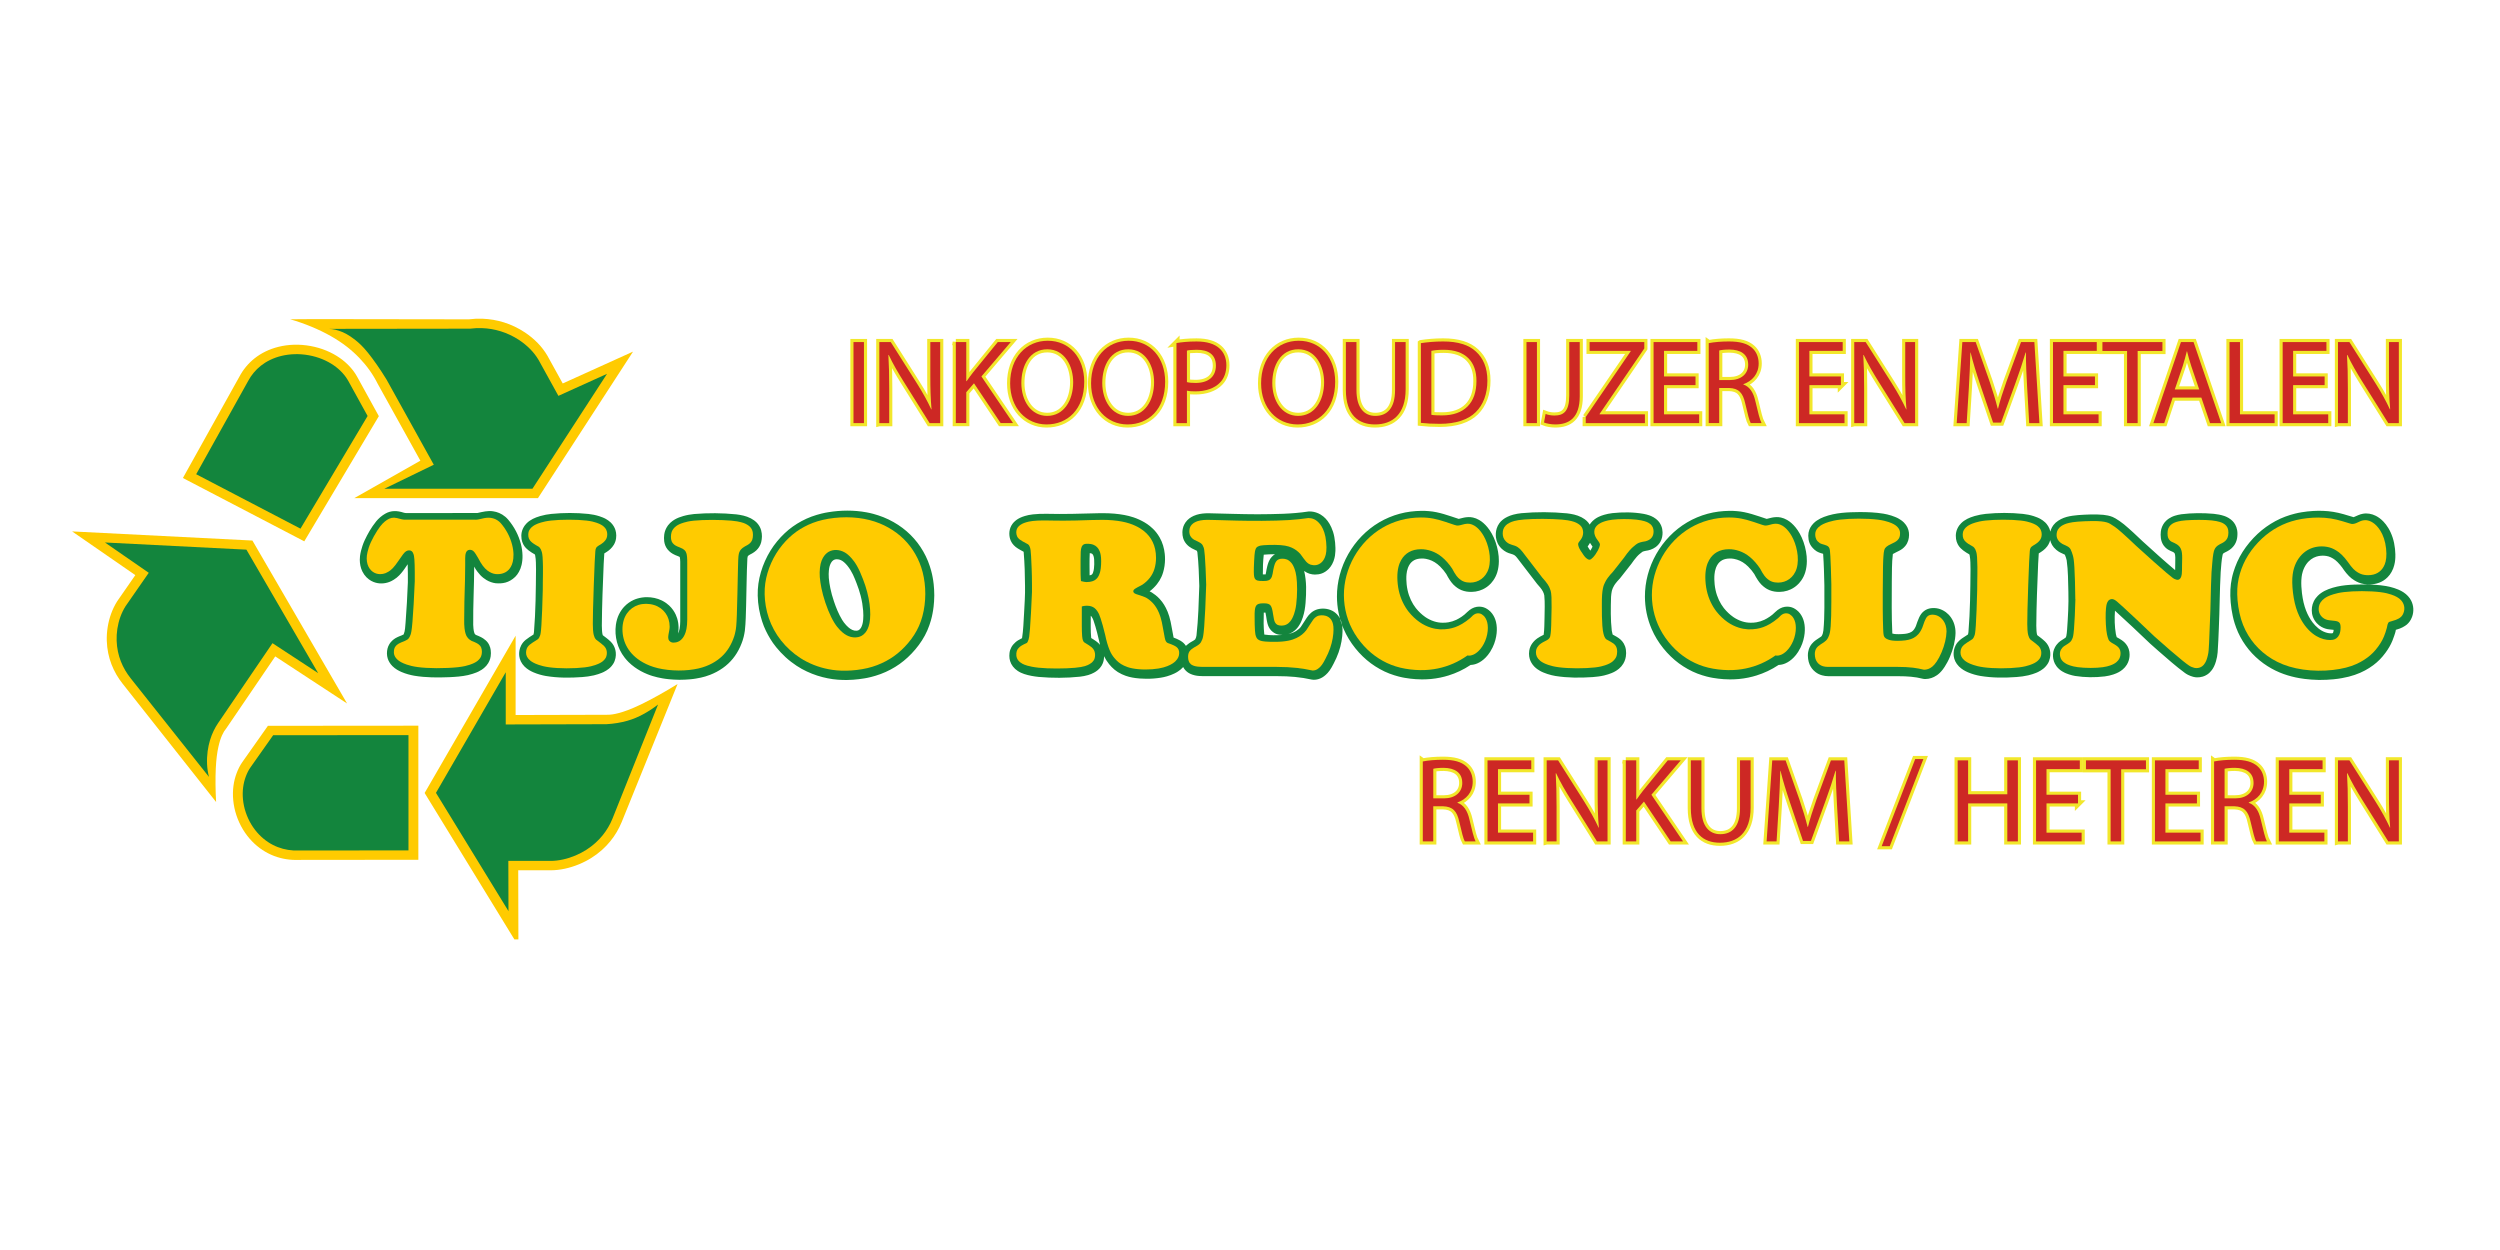 <svg xmlns="http://www.w3.org/2000/svg" xmlns:xlink="http://www.w3.org/1999/xlink" id="Layer_1" data-name="Layer 1" viewBox="0 0 2000 1000"><defs><style>      .cls-1, .cls-2 {        fill: none;      }      .cls-2 {        stroke: #f2e72b;        stroke-width: 5px;      }      .cls-3 {        fill: #ffcb00;      }      .cls-3, .cls-4 {        fill-rule: evenodd;      }      .cls-4 {        fill: #13853d;      }      .cls-5 {        fill: #cd2824;      }      .cls-6 {        clip-path: url(#clippath);      }    </style><clipPath id="clippath"><rect class="cls-1" x="57.7" y="254.84" width="1873.57" height="496.68"></rect></clipPath></defs><g class="cls-6"><path class="cls-3" d="M336.3,368.55l-52.89,29.97h146.95l76.06-117.22-56.24,25.47-12.28-22.25c-2.11-3.58-4.64-6.91-7.66-10.03-3.02-3.11-6.52-6.01-10.19-8.47-10.95-7.3-22.63-10.59-33.94-11.03-3.71-.15-7.39.02-11.03.48l-123.43-.18-19.46.14c11.72,3.38,23.07,8.12,32.44,13.43,9.38,5.3,16.78,11.18,22.91,17.57,6.13,6.39,11,13.3,14.73,20.79l34.03,61.33Z"></path><path class="cls-3" d="M220.2,525.13l57.46,37.66-75.73-130.36-144.23-7.3,50.56,34.97-14.45,20.82c-1.96,3.1-3.58,6.41-4.87,9.93-1.29,3.52-2.24,7.26-2.81,10.95-.58,3.68-.79,7.32-.7,10.79.1,3.48.5,6.8,1.15,9.95.64,3.15,1.53,6.14,2.63,8.99,1.1,2.85,2.41,5.55,3.91,8.15,1.5,2.6,3.21,5.07,5.08,7.42l74.68,94.5c-.55-9.67-.61-19.38-.25-26.89.36-7.52,1.13-12.84,2.03-16.98.9-4.15,1.92-7.12,2.96-9.47,1.04-2.34,2.12-4.05,3.41-5.58l39.16-57.54Z"></path><path class="cls-3" d="M412.49,572.02v-63.44l-72.79,125.81,75.03,122.4-.15-60.56h25.91c3.8,0,7.58-.45,11.4-1.27,3.82-.82,7.69-2.04,11.31-3.54,3.63-1.49,7.01-3.27,10.09-5.22,3.07-1.94,5.83-4.05,8.31-6.26,2.48-2.21,4.67-4.52,6.62-6.91,1.96-2.4,3.67-4.87,5.18-7.43,1.51-2.55,2.83-5.19,3.94-7.92l44.72-110.46c-10.44,6.48-21.23,12.43-29.32,16.34-8.1,3.9-13.51,5.75-17.63,6.86-4.13,1.1-6.97,1.46-9.82,1.4l-72.79.19Z"></path><path class="cls-3" d="M334.68,687.82v-107.27l-120.35.1-20.45,29c-1.88,2.67-3.35,5.62-4.55,8.79-1.2,3.18-2.09,6.61-2.57,10.28-.97,7.27-.27,15.62,2.4,23.6,1.32,3.94,3.09,7.76,5.19,11.24,2.1,3.48,4.54,6.63,7.19,9.38,2.65,2.75,5.5,5.1,8.47,7.07,2.97,1.96,6.05,3.52,9.22,4.74,6.39,2.44,13.17,3.45,19.89,3.17l95.55-.1Z"></path><path class="cls-3" d="M146.32,382.41l97.1,50.66,59.66-100.14-17.33-31.48c-1.55-2.82-3.45-5.44-5.75-7.97-2.3-2.52-5.02-4.93-8.18-7.14-3.17-2.21-6.79-4.21-10.75-5.84-7.82-3.25-17.12-4.99-25.89-4.71-4.32.12-8.47.71-12.31,1.65-3.84.94-7.36,2.24-10.56,3.81-3.19,1.56-6.06,3.39-8.64,5.43-2.57,2.04-4.86,4.3-6.87,6.73-2.02,2.44-3.78,5.07-5.25,7.85l-45.23,81.15Z"></path><path class="cls-4" d="M326.78,680.31v-92.22l-108.25.08-18.07,25.62c-1.57,2.23-2.8,4.69-3.8,7.36-1,2.66-1.74,5.55-2.14,8.64-.82,6.16-.21,13.28,2.07,20.07,1.13,3.38,2.65,6.66,4.45,9.65,1.8,2.99,3.88,5.7,6.15,8.06,2.27,2.37,4.71,4.39,7.23,6.07,2.53,1.68,5.14,3.02,7.82,4.05,5.4,2.08,11.08,2.94,16.71,2.71l87.82-.09Z"></path><path class="cls-4" d="M156.94,379.38l83.45,43.54,53.69-90.13-15.33-27.83c-1.29-2.35-2.88-4.55-4.81-6.66-1.93-2.11-4.22-4.14-6.89-5.99-2.68-1.86-5.76-3.55-9.14-4.94-6.68-2.77-14.69-4.27-22.21-4.03-3.72.1-7.28.6-10.58,1.39-3.29.8-6.3,1.91-9.03,3.23-2.73,1.32-5.16,2.86-7.34,4.58-2.18,1.71-4.1,3.6-5.8,5.65-1.7,2.04-3.17,4.24-4.4,6.55l-41.6,74.64Z"></path><path class="cls-4" d="M404.59,579.56v-41.76l-55.82,96.48,58.01,94.62-.11-40.18h33.82c3.28,0,6.56-.4,9.89-1.13,3.33-.72,6.71-1.8,9.87-3.13,3.17-1.33,6.13-2.9,8.81-4.6,2.68-1.71,5.08-3.56,7.24-5.49,2.15-1.93,4.06-3.96,5.76-6.05,1.69-2.08,3.18-4.24,4.49-6.47,1.31-2.22,2.46-4.51,3.41-6.88l36.48-91.35c-3.64,2.85-7.52,5.39-11.54,7.58-4.02,2.2-8.16,4.06-13.13,5.47-4.97,1.41-10.76,2.36-16.57,2.69l-80.61.21Z"></path><path class="cls-4" d="M218,514.55l36.52,23.94-57.38-98.77-113.18-5.73,35.05,24.25-18.56,26.72c-1.68,2.67-3.07,5.52-4.17,8.58-1.1,3.06-1.91,6.33-2.41,9.56-.49,3.22-.65,6.4-.56,9.44.1,3.04.46,5.94,1.03,8.68.57,2.74,1.36,5.35,2.32,7.82.96,2.48,2.1,4.83,3.41,7.08,1.31,2.25,2.8,4.4,4.41,6.44l62.69,78.95c-.85-3.34-1.36-6.76-1.52-10.25-.16-3.48.03-7.02.46-10.27.43-3.25,1.1-6.2,1.91-8.89.81-2.69,1.78-5.11,2.84-7.34,1.07-2.22,2.23-4.25,3.54-6.18l43.58-64.03Z"></path><path class="cls-4" d="M347.02,371.79l-39.54,19.2h118.48l59.66-91.93-38.9,17.62-15.78-28.6c-1.83-3.1-4.02-5.98-6.67-8.68-2.64-2.7-5.72-5.22-8.94-7.36-9.58-6.32-19.79-9.16-29.65-9.53-3.23-.12-6.43.02-9.6.43l-115.7.15c1.73-.09,3.46-.02,5.24.22,1.79.24,3.62.65,5.53,1.28,1.91.63,3.91,1.47,6.08,2.67,2.16,1.2,4.49,2.76,7.19,4.89,2.69,2.14,5.74,4.86,10.03,10.17,4.29,5.3,9.81,13.2,14.81,21.38l37.77,68.09Z"></path><path class="cls-4" d="M1882.84,413.77c2.56-1.03,5.11-2.45,7.5-2.77,3.24-.63,7.07,0,10.28,1.65,2.08,1.07,3.99,2.42,6.12,4.62.68.7,1.32,1.44,1.98,2.32.67.88,1.36,1.88,1.99,2.93.63,1.04,1.21,2.12,1.77,3.36.57,1.24,1.13,2.64,1.6,4.07.97,2.93,1.58,6,1.92,9.11.17,1.6.26,3.19.29,4.35.04,1.15.02,1.86-.02,2.57-.06,1.36-.18,2.68-.4,3.95-.21,1.29-.62,3-1.3,4.81-.38.97-.82,1.91-1.29,2.76-.47.84-.95,1.58-1.47,2.28-.53.71-1.1,1.38-1.72,1.99-2.1,2.12-4.3,3.43-6.55,4.32-2.71,1.07-5.97,1.57-9.17,1.46-1.12-.04-2.23-.17-3.12-.31-1.67-.26-2.81-.62-4.16-1.13-.62-.24-1.21-.52-1.78-.81-1.16-.59-2.61-1.45-4.11-2.61-.77-.61-1.48-1.28-2.06-1.85-1.71-1.75-2.76-3.09-3.92-4.68-.97-1.43-2.02-2.94-3.22-4.31-1.35-1.59-2.66-2.93-3.8-3.8-2.49-1.91-4.85-2.91-6.89-3.24-.48-.09-1.01-.15-1.55-.2-1.77-.16-4.23-.08-6.68.7-1.53.49-2.91,1.17-4.31,2.2-.68.5-1.35,1.09-1.96,1.72-.63.63-1.19,1.32-1.77,2.13-.57.82-1.15,1.78-1.63,2.79-.49,1-.88,2.05-1.16,2.92-.6,1.91-.75,2.94-.96,4.45-.1.82-.18,1.76-.23,2.7-.15,3.07.06,6.76.49,10.31.15,1.26.34,2.55.57,3.83.42,2.43.95,4.79,1.65,7.02.62,1.99,1.35,3.91,2.19,5.72.75,1.59,1.58,3.1,2.49,4.53.85,1.33,2.05,3.01,3.68,4.72.84.88,1.75,1.68,2.39,2.22.65.54,1.03.8,1.41,1.07s.77.52,1.3.82c1.57.96,4.01,1.89,5.94,2.12.63.08,1.27.11,1.65.12.39,0,.53,0,.67-.01,1.1.04,1.04-.88,1.25-1.52.07-.38.13-.84.17-1.27-2.12-.32-4.24-.26-6.38-.94-1.98-.6-4.63-1.71-7.16-4.46-2.94-3.27-3.97-6.97-3.97-10.29.03-3.09.73-6.34,3.19-9.68.54-.72,1.16-1.4,1.66-1.91,1.13-1.13,1.75-1.57,2.67-2.23,1.82-1.29,3.91-2.3,5.88-3.06,9.11-3.46,18.43-3.67,27.68-3.77,6.11.03,12.23.26,18.35,1.29,1.99.35,4.19.85,6.49,1.59,1.18.39,2.35.84,3.13,1.16.78.32,1.17.5,1.55.69.81.4,1.82.94,2.88,1.64,2.47,1.6,4.85,4.13,6.06,6.63,1.95,3.86,2.32,8.54.69,12.98-.26.71-.58,1.41-.9,2.01-.32.6-.64,1.11-.99,1.6-.63.87-1.34,1.71-2.26,2.49-.4.34-.83.65-1.4,1.02-1.21.81-2.8,1.67-4.27,2.19-1.04.39-2.1.73-3.16,1.02-.18,1.62-.78,3.27-1.32,4.86-.45,1.34-.93,2.66-1.43,3.88-1.39,3.38-3.16,6.41-5.51,9.59-.73.99-1.49,1.96-2.25,2.86-1.47,1.74-3,3.34-4.85,4.94-.88.77-1.82,1.52-2.79,2.24-2.04,1.51-4.21,2.88-6.49,4.11-1.2.65-2.42,1.26-3.79,1.85-1.37.6-2.89,1.19-4.43,1.72-1.54.53-3.1.99-4.82,1.43-1.71.43-3.59.82-5.47,1.16-1.88.35-3.77.65-6.83.94-3.06.29-7.29.57-11.51.52-4.22-.05-8.44-.44-11.56-.83-3.12-.39-5.14-.78-7.15-1.21-4.05-.88-8.42-2.12-12.86-3.99-4.46-1.89-8.64-4.19-12.86-7.23-2.09-1.52-4.2-3.24-6.18-5.1-1.99-1.86-3.85-3.85-5.57-5.96-1.72-2.11-3.3-4.33-4.74-6.63-1.43-2.32-2.71-4.72-3.83-7.2-1.1-2.48-2.03-5.05-2.72-7.23-.68-2.18-1.13-3.99-1.52-5.82-.78-3.63-1.34-7.25-1.64-10.84-.3-3.49-.4-6.91-.23-10.22.16-3.15.57-6.24,1.21-9.25.31-1.46.65-2.93,1.32-5.09.68-2.16,1.68-5.03,2.91-7.8,1.23-2.77,2.68-5.45,4.34-8.06,1.66-2.61,3.52-5.15,5.53-7.56,2.02-2.42,4.19-4.71,6.4-6.78,2.21-2.07,4.48-3.92,6.85-5.62,2.38-1.7,4.86-3.24,7.41-4.63,2.56-1.38,5.2-2.6,7.91-3.6,2.71-1.02,5.5-1.82,7.66-2.37,2.16-.54,3.69-.84,5.24-1.09,3.11-.53,6.27-.89,9.47-1.07,5.02-.29,10.55-.18,16.05.71,5.42.86,10.83,2.6,16.23,4.24M1513.86,506.83c.78.23.93.25,1.6.34.42.05,1.02.11,1.62.14,1.29.07,2.85.04,4.53-.05.91-.05,1.82-.13,2.52-.21.7-.08,1.18-.17,1.67-.28,1.43-.35,2.53-.7,3.66-1.46.61-.41,1.25-1.07,1.71-1.68.58-.77,1.1-1.74,1.52-2.7.77-2.3,1.53-4.52,2.58-6.85.49-1.02.99-1.98,1.61-2.82.5-.71,1.24-1.54,2.29-2.38,1.79-1.4,3.73-2.05,5.59-2.31,3.83-.47,7.83.21,11.92,3.16.74.55,1.46,1.18,2.13,1.87.67.68,1.29,1.42,1.87,2.24.58.82,1.13,1.73,1.6,2.68.98,1.98,1.59,4.11,1.91,6.29.17,1.13.26,2.27.24,3.63-.06,2.85-.53,6.2-1.28,9.33-.38,1.62-.85,3.27-1.4,4.91-.54,1.63-1.15,3.24-1.79,4.76-.64,1.52-1.32,2.95-2.07,4.33-.75,1.39-1.57,2.74-2.17,3.68-.6.94-.98,1.46-1.38,1.99-.74.96-1.52,1.9-2.43,2.78-1.47,1.43-3.07,2.55-4.72,3.34-1.32.65-2.85,1.16-4.5,1.44-.9.15-1.8.2-2.39.21-1.1.01-1.33-.08-1.94-.19-6.4-1.67-12.81-2.04-19.24-2.06h-56.18c-.92,0-1.85-.06-2.76-.18-.91-.13-1.81-.33-2.57-.54-1.98-.57-3.49-1.3-5.25-2.63-2.45-1.93-3.75-3.96-4.66-6.02-.57-1.29-.98-2.84-1.21-4.51-.12-.9-.18-1.82-.18-2.49,0-1.63.04-1.87.21-2.93.21-1.22.65-2.89,1.44-4.33.39-.74.88-1.49,1.43-2.18,1.06-1.29,2.22-2.29,3.21-3,1.37-1.02,2.81-1.78,4.25-2.85.21-.18.4-.35.49-.48.19-.24.69-1.32.91-2.07.19-.6.38-1.6.49-2.53,1.14-11.93.66-23.88.76-35.83-.2-8.45-.38-16.9-.99-25.35-2.23-.65-4.52-1.17-6.83-3.2-4.24-3.72-4.94-7.22-5.05-11.25,0-1.66.26-3.2.85-4.8.37-1.01,1-2.25,1.95-3.52.48-.64,1.02-1.24,1.49-1.7,1.05-1.04,1.63-1.45,2.49-2.07,1.78-1.24,3.83-2.24,5.76-2.97,9.45-3.55,19.13-3.77,28.74-3.88,6.25.02,12.51.24,18.79,1.27,1.99.34,4.16.82,6.4,1.54,1.15.38,2.29.81,3.05,1.11,1.6.65,1.77.79,2.66,1.26,1.28.71,2.87,1.73,4.34,3.19,2.52,2.57,3.63,5.27,3.99,8,.15,1.25.15,2.68-.07,4.19-.12.79-.31,1.56-.5,2.2-.52,1.66-1.16,2.89-2.32,4.35-1.63,1.95-3.2,2.97-4.88,3.83-1.69.88-3.38,1.65-5.08,2.62-.92,7.27-.68,14.55-.84,21.82-.03,13.94-.28,27.88.42,41.83M1422.93,531.92c-5.81,3.88-11.75,6.6-17.74,8.47-2.1.65-4.22,1.21-6.57,1.69-2.35.49-4.93.89-7.52,1.13-2.59.24-5.19.31-7.22.31-2.03,0-3.47-.08-4.91-.18-2.88-.2-5.78-.55-8.69-1.05-1.46-.25-2.91-.53-4.98-1.07-2.07-.54-4.77-1.35-7.4-2.36-2.63-1.01-5.17-2.22-7.64-3.6-2.46-1.37-4.84-2.89-7.11-4.56-2.27-1.68-4.43-3.5-6.52-5.52-2.1-2.02-4.12-4.24-6-6.58-1.88-2.34-3.62-4.8-5.18-7.36-1.56-2.56-2.94-5.24-4.13-8-3.66-8.5-5.34-17.21-5.38-25.92-.02-5.83.72-11.67,2.27-17.47.76-2.87,1.72-5.72,2.85-8.5,1.14-2.77,2.45-5.48,3.93-8.09,1.48-2.6,3.12-5.12,4.92-7.52,1.79-2.4,3.74-4.69,5.83-6.83,2.07-2.14,4.28-4.13,6.61-5.97,2.32-1.84,4.78-3.52,7.33-5.03,2.55-1.51,5.2-2.85,7.93-3.99,5.56-2.34,11.36-3.89,17.17-4.64,2.97-.38,5.96-.55,8.4-.59,2.45-.04,4.36.04,6.27.22,8.06.58,15.98,3.63,23.91,6.21,1.99-.43,3.96-1.11,5.94-1.31,1.22-.14,2.4-.18,3.49-.09,1.07.06,2.7.39,4.41,1.04.93.37,1.83.83,2.55,1.24,1.44.85,2.25,1.48,3.33,2.41.54.47,1.12,1.02,1.68,1.6.55.57,1.08,1.17,1.66,1.87.57.71,1.17,1.51,1.74,2.34.57.83,1.1,1.68,1.63,2.66.55.96,1.09,2.05,1.59,3.14,2.19,4.87,3.47,9.99,3.95,15.1.12,1.38.15,2.76.15,3.8-.01,1.99-.15,3.07-.34,4.55-.1.69-.22,1.38-.36,2.07-.14.68-.3,1.37-.6,2.32-.3.95-.74,2.17-1.3,3.33-.57,1.16-1.24,2.27-1.87,3.17-.63.91-1.21,1.62-1.83,2.29-2.12,2.29-4.31,3.76-6.57,4.83-1.77.85-3.75,1.46-5.85,1.78-1.12.17-2.24.24-3.13.26-1.78.02-2.71-.1-4.05-.28-1.31-.21-2.77-.59-4.14-1.17-.67-.28-1.32-.6-1.86-.91-.54-.3-.96-.59-1.38-.88-.83-.59-2.01-1.49-3.21-2.71-1.15-1.21-2.06-2.46-2.77-3.55-1.05-1.57-1.96-3.18-2.8-4.8-1.31-1.96-2.89-3.97-4.88-5.94-2.85-2.84-5.88-4.62-8.94-5.58-.86-.26-1.74-.48-2.43-.61-1.47-.26-2.2-.27-3.3-.28-.57,0-1.22.04-1.86.11-2.04.26-3.76.74-5.54,2.07-.81.61-1.45,1.29-1.99,2.02-.67.9-1.25,1.99-1.71,3.19-.71,1.91-.99,3.61-1.15,5.13-.06.57-.1,1.2-.14,1.83-.03.63-.05,1.27-.02,2.35.04,2.14.32,5.66.98,8.56.31,1.43.68,2.78,1.13,4.11.45,1.32.99,2.63,1.55,3.85.57,1.21,1.18,2.35,1.86,3.44.68,1.1,1.42,2.15,2.08,3,.66.85,1.23,1.49,1.82,2.12,1.21,1.29,2.42,2.43,3.64,3.44.62.52,1.26,1.02,2.16,1.63,1.81,1.26,4.57,2.69,6.98,3.43,1.21.38,2.35.66,3.52.84,1.16.18,2.34.25,3.3.26,1.82.03,3.14-.12,4.67-.35,2.27-.39,4.1-.99,6.29-1.98,2.59-1.27,5.88-3.24,8.72-6.19,2.63-2.55,5.04-3.74,7.61-4.19,3.87-.51,7.37.25,11.11,3.93.46.48.92,1.02,1.34,1.6,1.51,2.05,2.48,4.38,3.01,6.63.69,2.94.79,5.9.48,8.98-.34,3.3-1.29,7.36-3.22,11.32-.63,1.29-1.34,2.54-1.96,3.53-.63.99-1.17,1.74-1.74,2.45-.58.71-1.18,1.4-1.76,2-2.15,2.24-4.58,3.88-6.69,4.77-1.76.78-3.58,1.18-5.41,1.27M1270.12,437.17c.57,1.14,1.45,2.25,2.13,3.34.23-.35.45-.69.65-1.04.5-.84.88-1.54,1.13-2.13-.76-1.01-1.43-2.04-2.03-3.08-.49.95-1.18,1.96-1.88,2.91M1290.11,507.62c2.21,1.27,4.34,2.19,6.63,4.31.43.42.84.87,1.22,1.34.38.47.72.96,1.08,1.6.36.63.73,1.41,1.02,2.22.6,1.67.85,3.52.84,5.4,0,.97-.1,1.94-.22,2.74-.23,1.52-.57,2.57-1.08,3.8-.46,1.15-1.29,2.62-2.56,4.1-1.21,1.38-2.52,2.45-3.62,3.16-.95.63-1.88,1.13-2.66,1.51-.36.18-.72.35-1.43.64-1.4.58-4,1.48-6.1,1.94-3.24.76-6.13,1.04-9.21,1.3-9.88.66-19.77.68-29.71-.9-1.93-.34-4.09-.83-6.34-1.57-1.17-.38-2.32-.82-3.09-1.14-1.63-.68-1.84-.83-2.76-1.32-1.35-.75-3.03-1.84-4.58-3.39-1.92-1.94-3.15-4.18-3.74-6.2-.37-1.18-.59-2.65-.6-4.21,0-.85.08-1.7.18-2.4.21-1.32.51-2.27.99-3.37.4-.92.9-1.77,1.46-2.52.49-.68,1.22-1.57,2.19-2.5.5-.48,1.04-.91,1.7-1.38,1.54-1.1,3.44-2.11,5.22-2.96.62-4.54.53-9.1.68-13.65.06-5.94.4-11.88-.19-17.84-.35-2.1-1.58-4.32-3.35-6.44-.75-.93-1.54-1.84-2.37-2.74l-16.12-20.99c-.48-.65-1.4-1.65-2.09-2.05-1.57-.89-3.16-1.05-4.75-1.71-1.05-.37-2.27-.98-3.52-1.88-.64-.45-1.25-.94-1.79-1.44-3.08-2.93-4.25-6-4.68-9.12-.26-2.1-.19-4.58.6-7.16.47-1.52,1.13-2.87,2.13-4.24,1.21-1.71,3.32-3.42,4.91-4.3.46-.26.92-.52,1.55-.82,1.16-.58,3.02-1.3,4.6-1.71,2.35-.63,4.33-.93,6.52-1.18,12.14-1.13,24.28-1.04,36.45.11,3.85.49,7.66,1.12,11.67,3.15.94.49,1.84,1.06,2.53,1.54.7.49,1.18.9,1.65,1.35.99.95,1.77,1.96,2.39,2.99.11-.19.23-.38.35-.56.12-.18.24-.37.57-.78.62-.82,2.08-2.32,3.26-3.12,1.28-.9,1.97-1.25,3.02-1.77.58-.27,1.27-.57,1.96-.84.69-.26,1.4-.51,2.32-.77,1.9-.56,4.4-1.11,6.66-1.35,8.33-.88,16.71-.88,25.08.6,1.48.29,2.98.66,4.45,1.17.86.29,2.13.81,3.45,1.57.72.42,1.41.9,1.96,1.33,2.31,1.86,3.29,3.52,4.1,5.33.8,1.93,1.03,3.38,1.11,5.32.06,2.38-.36,5.19-1.78,7.66-.85,1.55-2.35,3.19-3.8,4.22-1.18.86-2.51,1.51-3.9,2.02-1.38.52-2.75.77-3.99.94-.57.1-1.13.24-1.5.34-.57.15-.73.23-1.09.4-1.57,1.18-3.01,2.27-4.52,3.97-1.65,1.88-3.03,3.77-4.34,5.67l-9.19,11.7c-.61.77-1.36,1.43-2.01,2.19-.64.75-1.26,1.52-1.69,2.1-.44.59-.69.98-.93,1.39-.79,1.43-1.38,2.6-1.7,3.82-.07.29-.14.58-.24,1.08-.2,1.06-.44,2.71-.52,4.1-.26,9.06-.46,18.11.58,27.18.15,1.02.38,2.02.68,3.01M1176.54,531.92c-5.81,3.88-11.75,6.6-17.75,8.47-2.09.65-4.22,1.21-6.56,1.69-2.35.49-4.93.89-7.52,1.13-2.59.24-5.19.31-7.22.31-2.02,0-3.46-.08-4.9-.18-2.88-.2-5.78-.55-8.69-1.05-1.46-.25-2.91-.53-4.98-1.07-2.07-.54-4.77-1.35-7.4-2.36-2.63-1.01-5.17-2.22-7.64-3.6-2.46-1.37-4.84-2.89-7.11-4.56-2.27-1.68-4.43-3.5-6.52-5.52-2.1-2.02-4.13-4.24-6-6.58-1.88-2.34-3.62-4.8-5.18-7.36-1.56-2.56-2.94-5.24-4.13-8-3.66-8.5-5.34-17.21-5.38-25.92-.03-5.83.72-11.67,2.27-17.47.77-2.87,1.72-5.72,2.85-8.5,1.13-2.77,2.45-5.48,3.93-8.09,1.48-2.6,3.12-5.12,4.92-7.52,1.79-2.4,3.74-4.69,5.83-6.83,2.07-2.14,4.28-4.13,6.61-5.97,2.32-1.84,4.78-3.52,7.33-5.03,2.55-1.51,5.2-2.85,7.93-3.99,5.56-2.34,11.36-3.89,17.17-4.64,2.96-.38,5.95-.55,8.4-.59,2.45-.04,4.36.04,6.26.22,8.07.58,15.98,3.63,23.92,6.21,1.99-.43,3.96-1.11,5.94-1.31,1.23-.14,2.41-.18,3.49-.09,1.08.06,2.71.39,4.41,1.04.94.37,1.84.83,2.55,1.24,1.44.85,2.25,1.48,3.33,2.41.54.47,1.12,1.02,1.68,1.6.55.57,1.08,1.17,1.65,1.87.57.71,1.18,1.51,1.74,2.34.57.83,1.1,1.68,1.63,2.66.54.96,1.09,2.05,1.59,3.14,2.19,4.87,3.47,9.99,3.95,15.1.12,1.38.15,2.76.15,3.8-.01,1.99-.15,3.07-.34,4.55-.1.69-.22,1.38-.36,2.07-.14.68-.3,1.37-.6,2.32-.3.95-.74,2.17-1.31,3.33-.56,1.16-1.24,2.27-1.87,3.17-.63.91-1.21,1.62-1.82,2.29-2.12,2.29-4.31,3.76-6.57,4.83-1.77.85-3.75,1.46-5.85,1.78-1.12.17-2.25.24-3.13.26-1.78.02-2.71-.1-4.05-.28-1.31-.21-2.77-.59-4.14-1.17-.67-.28-1.32-.6-1.86-.91-.54-.3-.96-.59-1.38-.88-.83-.59-2.01-1.49-3.21-2.71-1.15-1.21-2.06-2.46-2.78-3.55-1.04-1.57-1.96-3.18-2.8-4.8-1.31-1.96-2.89-3.97-4.88-5.94-2.85-2.84-5.88-4.62-8.94-5.58-.86-.26-1.74-.48-2.43-.61-1.47-.26-2.2-.27-3.3-.28-.57,0-1.22.04-1.86.11-2.04.26-3.76.74-5.54,2.07-.81.61-1.45,1.29-1.99,2.02-.67.9-1.25,1.99-1.71,3.19-.72,1.91-.99,3.61-1.15,5.13-.06.57-.1,1.2-.14,1.83-.03.63-.05,1.27-.02,2.35.04,2.14.32,5.66.98,8.56.31,1.43.68,2.78,1.13,4.11.45,1.32.98,2.63,1.55,3.85.57,1.21,1.18,2.35,1.86,3.44.68,1.1,1.42,2.15,2.08,3,.66.85,1.23,1.49,1.82,2.12,1.21,1.29,2.42,2.43,3.64,3.44.62.52,1.26,1.02,2.15,1.63,1.81,1.26,4.57,2.69,6.98,3.43,1.21.38,2.35.66,3.52.84,1.16.18,2.34.25,3.3.26,1.82.03,3.14-.12,4.67-.35,2.27-.39,4.1-.99,6.29-1.98,2.59-1.27,5.88-3.24,8.72-6.19,2.63-2.55,5.04-3.74,7.61-4.19,3.87-.51,7.37.25,11.11,3.93.46.48.92,1.02,1.34,1.6,1.51,2.05,2.47,4.38,3.01,6.63.69,2.94.79,5.9.48,8.98-.34,3.3-1.29,7.36-3.22,11.32-.63,1.29-1.34,2.54-1.96,3.53-.63.99-1.17,1.74-1.75,2.45-.57.71-1.18,1.4-1.75,2-2.15,2.24-4.58,3.88-6.69,4.77-1.77.78-3.58,1.18-5.41,1.27M543.86,445.62c-.23-.13-.46-.26-.71-.37-.25-.11-.49-.21-.97-.4-.48-.18-1.18-.45-1.88-.75-.69-.3-1.37-.64-1.96-.97-1.16-.65-2.02-1.27-2.97-2.18-.47-.45-.96-.96-1.4-1.52-1.56-1.99-2.31-4.2-2.61-6.34-.12-.85-.18-1.78-.17-2.71,0-.93.08-1.85.18-2.64.29-2.11.85-3.77,1.87-5.65.59-1.1,1.52-2.41,2.87-3.73,1.24-1.18,2.54-2.1,3.63-2.73,2.26-1.3,4.52-2.12,6.84-2.78,3.07-.88,5.88-1.32,8.68-1.62,11.22-.95,22.46-.88,33.7.25,3.89.51,7.72,1.15,11.76,3.23.96.51,1.88,1.1,2.58,1.6.7.5,1.19.91,1.65,1.36,2.17,2.1,3.29,4.29,3.94,6.5.94,3.6.78,6.41.06,9.61-.15.58-.34,1.15-.57,1.7-.23.56-.49,1.1-.74,1.52-.56.97-.85,1.33-1.41,2.03-.32.38-.74.85-1.19,1.29-.99.94-2.13,1.72-3.32,2.41-.64.37-1.31.7-1.73.92-.43.23-.6.35-.77.46-.57.38-1.02.75-1.08,1.13-.07.18-.17.77-.24,1.38-.65,12.57-.63,25.16-1.01,37.74-.23,6.75-.24,13.5-1.02,20.26-.21,1.52-.54,3.1-.92,4.77-.21.85-.42,1.71-.87,3.04-.45,1.34-1.13,3.16-1.93,4.93-.8,1.76-1.71,3.49-2.69,5.08-.98,1.6-2.03,3.08-3.18,4.49-1.15,1.4-2.38,2.73-3.7,3.96-1.32,1.24-2.73,2.39-4.28,3.49-1.55,1.1-3.25,2.16-5.02,3.1-1.77.93-3.6,1.74-5.09,2.34-3.09,1.2-4.97,1.68-7.44,2.26-1.27.29-2.64.54-4.01.77-1.37.23-2.74.43-4.95.62-2.21.19-5.25.38-8.3.37-3.04-.02-6.08-.24-8.33-.46-2.24-.22-3.69-.44-5.13-.69-2.77-.48-5.48-1.09-8.07-1.9-1.25-.38-2.49-.8-4.07-1.45-1.59-.64-3.52-1.52-5.37-2.53-1.85-1.02-3.63-2.19-4.85-3.07-1.23-.87-1.92-1.45-2.6-2.04-.68-.59-1.36-1.18-2.25-2.07-.88-.89-1.99-2.09-2.99-3.36-3.23-4.13-5.16-8.34-6.27-12.58-1.18-4.49-1.51-9.24-.86-13.87.22-1.52.54-3.02.96-4.43.41-1.41.93-2.72,1.54-3.97.63-1.26,1.35-2.46,2.05-3.45.69-.99,1.35-1.79,2.05-2.54,2.41-2.57,4.89-4.2,7.44-5.4.93-.43,1.89-.82,3.03-1.15,2.36-.72,5.22-1.18,7.89-1.14,3.82.04,7.93.74,11.92,2.71,1.19.6,2.32,1.29,3.28,1.96.96.68,1.73,1.32,2.46,2.01,2.49,2.36,4.1,4.8,5.27,7.3.43.92.79,1.85,1.13,2.96.34,1.11.64,2.38.83,3.66.19,1.29.27,2.6.29,3.56.03,1.84-.11,2.76-.32,4.08l-.15.88c.31-.59.57-1.21.79-1.84.21-.63.38-1.27.53-2.1.3-1.68.49-3.85.48-5.8,0-15.9,0-31.78,0-47.68-.02-.79-.07-1.57-.11-2.08-.07-.96-.13-1.18-.27-1.73M482.23,508.18c2.1,1.6,4.05,2.96,6.32,5.13,1.91,1.93,2.89,3.85,3.51,5.83.31,1.03.49,2.04.57,2.96.24,2.42-.12,6-2.18,9.17-.38.58-.79,1.13-1.18,1.58-.88,1.02-1.46,1.53-2.24,2.18-1.07.89-2.82,1.96-4.17,2.6-.37.18-.74.35-1.47.65-1.43.6-4.13,1.53-6.3,2.01-3.31.76-6.21,1.12-9.33,1.36-9.7.71-19.41.75-29.16-.88-2.88-.52-6.39-1.42-9.85-2.91-2.32-1.02-4.7-2.28-7.13-4.64-2.61-2.66-3.82-5.47-4.19-8.28-.14-1.1-.14-2.15-.07-3.06.06-.86.26-2.16.71-3.55.25-.76.58-1.49.91-2.12.87-1.58,1.83-2.85,3.49-4.26,2.06-1.68,4.19-2.96,6.31-4.32.04-.1.07-.2.1-.29.1-.21.21-.88.29-1.57,1.39-16.75,1.5-33.52,1.65-50.28-.1-3.71.06-7.39-.67-11.12-.08-.28-.18-.56-.27-.83-1.66-.95-3.27-1.88-4.97-3.19-1.24-.99-2.61-2.27-3.45-3.52-.3-.42-.58-.86-.87-1.43-.63-1.21-1.15-2.74-1.35-4.17-.48-3.52-.08-7.22,2.64-10.95.48-.63,1.01-1.22,1.46-1.68.99-.99,1.54-1.38,2.35-1.96,1.64-1.15,3.51-2.06,5.27-2.73,1.07-.43,2.17-.77,3.28-1.09,3.12-.9,5.95-1.37,8.74-1.68,9.92-.99,19.86-1.01,29.8.02,3.09.38,5.58.83,8.64,1.8,1.06.34,2.1.74,2.8,1.02,1.48.62,1.64.74,2.47,1.18,1.07.58,2.62,1.6,3.91,2.85,1.79,1.73,3.12,3.95,3.75,6.04.41,1.29.64,2.78.66,4.34,0,.82-.07,1.65-.16,2.35-.28,1.88-.79,3.35-1.76,5.04-.79,1.32-1.75,2.48-2.82,3.48-.82.76-1.8,1.56-2.74,2.16l-2.09,1.32c-.24,2.75-.36,5.5-.49,8.25-.67,16.51-1.38,33.03-1.48,49.54.02,1.4.04,2.8.16,4.2.05.62.12,1.24.18,1.68.12.83.24,1.19.43,1.75M379.36,453.36c-.04,15.51-.97,31.01-.79,46.52.04,1.05.12,2.11.2,2.91.07.8.15,1.34.26,1.88.12.54.26,1.07.35,1.37.15.56.16.52.26.74.17.33.47.73.89,1.03.07.05.15.11.54.27.75.3,2.49.97,3.78,1.66.6.32,1.13.62,1.65.95,1.33.88,2.75,2.1,3.6,3.24,1.04,1.35,1.68,2.8,2.1,4.27.15.52.26,1.05.36,1.78.1.72.18,1.64.17,2.55,0,.92-.08,1.83-.19,2.58-.21,1.43-.55,2.43-1.03,3.6-.44,1.09-1.26,2.51-2.49,3.94-1.21,1.36-2.5,2.4-3.6,3.11-.97.63-1.92,1.14-2.74,1.54-.37.18-.74.35-1.53.67-1.55.63-4.43,1.61-6.75,2.11-5.14,1.13-10,1.43-15.01,1.67-9.35.35-18.68.4-28.08-1.18-2.99-.54-6.6-1.46-10.16-2.99-2.36-1.04-4.77-2.31-7.23-4.71-1.91-1.91-3.19-4.18-3.77-6.17-.37-1.16-.57-2.52-.59-3.97.02-2.67.5-5.05,2-7.53.32-.52.68-1.02,1.08-1.5,2.32-2.67,4.46-3.63,6.75-4.63,1.16-.47,2.36-.84,3.53-1.52,1.32-3.12,1.18-6.33,1.54-9.49.86-10.71,1.4-21.43,1.83-32.14-.02-4.84.07-9.68-.15-14.52-1.62,2.33-3.16,4.83-5.24,7.23-.84.99-1.99,2.24-3.53,3.49-.77.62-1.59,1.18-2.27,1.6-1.49.93-2.28,1.31-3.47,1.79-3.91,1.52-8.55,1.77-12.8.07-1.35-.55-2.49-1.16-3.71-2.08-.64-.48-1.33-1.07-1.97-1.71-.64-.65-1.22-1.35-1.78-2.13-.55-.79-1.07-1.66-1.52-2.57-1.42-2.91-1.99-6.1-2.02-9.26,0-1.08.09-2.16.18-2.99.1-.83.2-1.4.31-1.98.1-.57.21-1.15.48-2.19.53-2.13,1.59-5.61,2.93-8.44,2.41-5.08,5.1-10.03,9.25-15.18.79-.96,1.88-2.14,3.29-3.35,1.35-1.13,2.68-2.06,3.85-2.71,4.75-2.8,9.73-2.5,14.73-.88.68.17,1.37.37,2.05.35,18.99-.02,37.98.04,56.98-.04,4.27-.93,8.42-2.07,12.7-1.35,3.1.46,6.41,1.63,9.73,4.42.7.6,1.36,1.24,2.29,2.32.93,1.09,2.13,2.63,3.22,4.24,2.24,3.29,3.96,6.67,5.24,10.02,1.26,3.35,2.15,6.65,2.57,9.79.21,1.54.33,3.09.37,4.49.04,1.4-.02,2.66-.14,3.9-.12,1.25-.33,2.49-.58,3.59-.25,1.1-.54,2.06-.9,2.99-.36.93-.79,1.84-1.23,2.64-.44.8-.89,1.5-1.38,2.16-.5.66-1.04,1.29-1.6,1.86-5.07,4.86-10.27,5.57-15.68,5.11-2.43-.31-4.99-1.18-7.3-2.56-1.64-.98-3.35-2.25-4.97-3.96-.79-.85-1.61-1.82-2.36-2.83-.93-1.23-1.78-2.51-2.47-3.88M663.03,462.26c.22,2.8.68,5.63,1.26,8.42.66,3.27,1.64,6.8,2.88,10.47,1.68,4.98,3.69,10.03,6.55,14.76.83,1.34,1.91,2.85,3.22,4.24.62.65,1.27,1.27,1.71,1.66.91.81.99.81,1.49,1.17.9.65,2.38,1.33,3.34,1.49.54.1,1.13.15,1.7.11.68-.05,1.25-.19,1.66-.4.64-.28,1.44-1.07,1.93-1.93.76-1.24,1.41-3.38,1.62-5.21.06-.43.11-.86.17-1.63.05-.77.1-1.89.12-3,.02-1.12-.02-2.23-.15-3.86-.13-1.63-.38-3.76-.72-5.88-.35-2.12-.82-4.22-1.29-6.08-.93-3.63-1.97-6.62-3.21-9.85-1.85-4.72-3.52-9.36-7.43-14.21-1.7-2.06-3.62-3.82-5.4-4.51-.67-.27-1.37-.46-2.07-.54-1.71-.19-3.18,0-4.52,1.37-.18.2-.41.46-.61.73-.96,1.29-1.72,3.41-1.98,5.27-.07.43-.13.85-.2,1.58-.15,1.51-.24,3.85-.06,5.83M606.17,476.68c-.07-3.38.1-6.57.54-9.72.43-3.15,1.13-6.27,2.02-9.3.89-3.03,1.99-5.99,3.27-8.85,1.28-2.87,2.74-5.65,4.36-8.28,1.62-2.62,3.38-5.08,5.3-7.41,1.91-2.33,3.98-4.55,6.08-6.52,2.1-1.99,4.23-3.74,6.47-5.33,2.24-1.6,4.58-3.05,7.08-4.4,2.52-1.34,5.19-2.57,7.95-3.59,2.75-1.02,5.59-1.82,7.83-2.38,2.24-.56,3.9-.86,5.56-1.13,9.89-1.62,20.32-1.79,30.59.1,1.62.29,3.23.63,5.48,1.24,2.26.62,5.16,1.52,7.99,2.64,2.82,1.12,5.55,2.46,8.11,3.9,2.56,1.44,4.93,2.99,7.19,4.7,2.26,1.7,4.41,3.55,6.41,5.53,1.99,1.97,3.83,4.07,5.53,6.27,1.69,2.21,3.24,4.52,4.66,7,1.42,2.46,2.71,5.08,3.8,7.78,1.08,2.7,1.96,5.49,2.54,7.65.6,2.16.9,3.71,1.19,5.25.29,1.54.56,3.1.82,5.52.26,2.42.5,5.71.49,9-.02,3.29-.28,6.57-.56,9.01-.28,2.43-.57,4.02-.88,5.61-.31,1.59-.63,3.17-1.28,5.41-.65,2.24-1.62,5.15-2.83,7.94-1.21,2.8-2.68,5.48-4.3,8.01-1.62,2.53-3.38,4.91-5.3,7.17-1.91,2.27-3.95,4.41-6.05,6.36-2.1,1.95-4.26,3.71-6.52,5.33-2.27,1.61-4.64,3.07-7.16,4.41-2.52,1.35-5.19,2.57-7.93,3.59-2.74,1.02-5.56,1.85-7.74,2.4-2.18.55-3.72.84-5.27,1.1-3.07.52-6.11.88-9.14,1.1-1.5.11-3,.2-5.05.21-2.05.01-4.63-.04-7.21-.24-5.2-.4-10.75-1.47-16.39-3.27-2.85-.92-5.63-2.04-8.35-3.31-2.71-1.27-5.36-2.69-8.22-4.58-2.85-1.88-5.93-4.22-8.77-6.82-2.84-2.6-5.44-5.45-7.45-7.92-2.02-2.46-3.44-4.55-4.75-6.69-1.32-2.15-2.52-4.36-3.61-6.63-1.09-2.27-2.06-4.6-2.99-7.5-.94-2.9-1.85-6.37-2.47-9.89-.62-3.52-.95-7.09-1.03-10.47M871.81,442.5c-.29,5.91-.15,11.84-.12,17.75.55-.07,1.11-.15,1.79-.6.54-.5.65-.88.91-1.47.18-.46.38-1.14.54-1.9.1-.43.17-.86.25-1.68.18-1.71.35-4.48.15-6.79-.06-.84-.15-1.68-.38-2.52-.26-.79-.42-1.49-1.13-2.15-.4-.31-.57-.32-.97-.46-.33-.11-.68-.13-1.03-.18M1025.99,507.95c-3.04-.14-5.83-.31-9.13-3.66-1.51-1.65-2.3-3.44-2.81-5.27-.09-.32-.18-.64-.3-1.21-.13-.57-.3-1.39-.44-2.21-.15-.82-.26-1.66-.35-2.32-.18-1.29-.33-2.14-.58-3.18h-1.36c-.18,5.77-.26,11.53.41,17.36l.04.18c4.83.74,9.68.63,14.53.32M1019.98,443.38c-2.99,0-5.99.07-8.98.37-.56,5.25-.79,10.52-.73,15.78.75.02,1.5.04,2.25-.02.32-1.24.43-2.52.68-3.77.22-1.08.46-2.16.65-2.91.19-.74.31-1.16.44-1.57.37-1.17.78-2.18,1.24-3.05.72-1.6,2.77-3.94,4.46-4.84M872.96,510.43c1.32.8,2.63,1.6,3.96,2.57,1.18.86,2.34,1.89,3.12,2.85-1.55-6.48-2.99-13.04-5.28-19.58-.18-.46-.36-.92-.52-1.27-.3-.65-.53-1.02-.86-1.51-.16-.22-.32-.43-.43-.57-.2-.24-.23-.24-.34-.33.06,5.94-.21,11.88.35,17.83M948.73,516.71c.19-.2.39-.39.6-.57.47-.44,1.21-1.02,2.04-1.6,1.52-1.13,3.15-1.66,4.77-3,.56-.91.94-2.25,1.05-3.21,1.46-13.18,1.8-26.37,2.24-39.57-.29-8.97-.51-17.94-1.53-26.92-.07-.46-.19-.83-.35-1.17-2.69-1.49-5.55-2.14-8.5-5.55-1.3-1.53-2.09-3.13-2.57-4.77-.39-1.27-.6-2.88-.57-4.62.02-.96.15-1.91.29-2.64.31-1.53.61-2.27,1.14-3.38.53-1.07,1.34-2.35,2.45-3.49,1.05-1.08,2.17-1.91,3.27-2.56.57-.33,1.15-.64,1.86-.96.71-.32,1.56-.64,2.43-.91,2.81-.86,6.13-1.21,9.39-1.2,13.09.27,26.19.8,39.29.82,13.62-.12,27.25-.14,40.88-2.24.17-.01.35-.03.77-.02.42,0,1.09.03,1.75.1,2.02.21,4.53.88,7,2.35.77.46,1.51.99,2.17,1.53.66.54,1.25,1.08,1.8,1.65.56.58,1.08,1.18,1.62,1.9.54.71,1.1,1.54,1.6,2.39.51.85.96,1.72,1.44,2.8.47,1.07.96,2.32,1.38,3.6.85,2.68,1.35,5.58,1.64,8.57.15,1.56.23,3.12.26,4.24.03,1.12.01,1.79-.01,2.47-.05,1.29-.16,2.55-.35,3.74-.18,1.21-.55,2.77-1.16,4.42-.34.89-.74,1.75-1.15,2.5-.41.75-.82,1.38-1.27,1.99-.45.61-.93,1.19-1.43,1.71-3.62,3.61-7.24,4.53-11.08,4.54-2.66-.07-5.6-.68-8.57-2.88,2.03,8.47,1.76,17.02,1.12,25.55-.16,1.9-.38,3.79-.72,5.67-.31,1.76-.77,3.72-1.44,5.78-.35,1.07-.76,2.12-1.05,2.82-.64,1.52-.77,1.71-1.24,2.58-.62,1.14-1.7,2.8-3.04,4.16-1.83,1.91-4.17,3.29-6.37,3.94,2.71-.62,5.66-1.57,8.51-4.1.56-.52,1.15-1.03,1.57-1.67,1.65-2.53,3.24-5.03,4.93-7.58.79-1.15,1.83-2.48,3.24-3.68,1.62-1.4,3.32-2.24,5.04-2.76,3.64-1,8.19-.9,12.33,1.33,1.57.85,3.42,2.46,4.47,3.91.87,1.16,1.56,2.46,2.08,3.85.28.74.5,1.52.65,2.13.43,1.86.51,2.98.59,4.56.03.54.04,1.07.01,1.99-.02.93-.09,2.23-.21,3.53-.53,5.56-2.02,11.59-4.71,17.62-.69,1.53-1.45,3.04-2.07,4.27-.63,1.23-1.12,2.18-1.66,3.11-.54.93-1.12,1.84-1.66,2.61-.54.76-1.04,1.4-1.6,1.99-.99,1.08-2.01,1.98-2.85,2.6-1.88,1.46-4.26,2.46-6.5,2.73-.63.07-1.26.1-1.68.11-.81,0-1.04-.05-1.52-.13-9.08-2.05-18.15-2.76-27.27-2.77-19.92,0-39.85.01-59.77-.01-2.15-.04-4.32-.12-6.49-.6-.71-.15-1.4-.35-1.96-.54-1.16-.39-1.79-.68-2.68-1.16-1.28-.66-3.02-2.15-3.91-3.46-.35-.48-.66-.98-.93-1.51-.63.71-1.32,1.37-2.05,1.98-.74.6-1.51,1.15-2.1,1.54-.58.38-.97.61-1.36.83-.39.22-.78.43-1.5.78-.73.35-1.79.83-2.88,1.24-1.08.41-2.19.76-3.13,1.04-1.85.52-3.22.81-4.81,1.07-3.84.62-7.67.91-11.53.88-2.01,0-4.02-.11-5.49-.22-1.46-.1-2.39-.21-3.32-.35-1.77-.24-3.49-.55-5.13-.98-1.64-.41-3.65-1.1-5.75-2.07-1.12-.52-2.21-1.11-3.18-1.72-.97-.6-1.82-1.23-2.65-1.91-1.67-1.35-3.15-2.95-4.39-4.47-1.66-2.04-2.97-4.16-4.02-6.34-.02,2.05-.25,3.81-1.13,5.93-.4,1.01-1.13,2.3-2.26,3.6-1.06,1.21-2.21,2.13-3.17,2.74-.44.29-.89.57-1.51.9-1.16.65-3.02,1.46-4.61,1.91-2.38.69-4.38,1.04-6.59,1.31-10.99,1.15-21.99,1.16-33.01.19-3.86-.41-7.72-1.04-11.6-2.32-.93-.32-1.82-.66-2.62-1.04-.75-.35-1.63-.82-2.56-1.43-2.98-1.91-5.24-4.91-6.09-7.84-.41-1.27-.62-2.71-.63-4.24,0-.81.06-1.62.14-2.29.24-1.79.69-3.13,1.55-4.7.46-.81.96-1.54,1.52-2.15.69-.82,2.39-2.49,3.88-3.32,1.01-.61,2.04-1.17,3.08-1.68,1.03-6.51,1.18-13.04,1.6-19.57.34-7.41.96-14.81.78-22.21-.04-8.94-.33-17.88-1.06-26.83-.03-.18-.06-.37-.1-.54-1.53-.82-3.06-1.61-4.6-2.59-2.25-1.32-4.59-3.7-5.58-6.04-.25-.53-.46-1.08-.63-1.65-.97-3.38-1-8.09,1.97-12.06,1.13-1.59,3.12-3.2,4.61-4.04.94-.55,2.03-1.05,3.2-1.51.63-.24,1.27-.46,2.12-.71.84-.25,1.88-.52,2.93-.74,1.05-.22,2.12-.38,3.41-.53,3.25-.38,7.24-.52,10.88-.46,13.78.37,27.57-.1,41.35-.46,5.7-.11,11.42.01,17.15.8,2.56.35,5.04.81,7.39,1.4,1.13.28,2.24.6,3.63,1.06,1.38.46,3.03,1.08,4.63,1.82,1.6.73,3.16,1.57,4.22,2.18,1.07.63,1.67,1.02,2.26,1.43,1.21.82,2.87,2.11,4.58,3.77.91.87,1.77,1.81,2.67,2.96.9,1.14,1.82,2.49,2.64,3.91,2.34,3.98,3.71,8.93,4.12,13.26.14,1.38.23,2.76.21,4.37-.02,1.61-.14,3.45-.4,5.26-.27,1.82-.7,3.6-1.12,5.04-.42,1.44-.84,2.52-1.32,3.57-.97,2.13-2.1,4.03-3.66,5.99-.79.99-1.71,2.02-2.7,2.98-.98.96-2.03,1.86-3.13,2.69.6.27,1.18.57,1.74.9,1.68,1.07,4.08,2.74,6.36,5.23,1.42,1.54,2.57,3.12,3.5,4.63.46.76.9,1.53,1.38,2.46.47.93.99,2.02,1.44,3.14.46,1.11.85,2.24,1.26,3.59.82,2.75,1.57,6.07,2.04,9.16.43,2.63.91,5.25,1.46,7.88,1.76.68,3.5,1.33,5.3,2.38.57.34,1.13.71,1.58,1.05.84.63,1.46,1.21,2.13,2.03.3.37.58.76.83,1.16h0ZM1640.25,425.36c.27-1.18.72-2.37,1.35-3.52.56-1.07,1.5-2.38,2.9-3.69,5.52-4.78,12.03-5.5,18.14-6.09,6.65-.45,13.31-.79,19.97-.21,2.35.24,5.05.72,7.52,1.73.71.3,1.4.65,2.34,1.2,1.86,1.1,4.46,2.85,6.69,4.67,5,4.16,10.06,8.94,15.02,13.67,8.64,7.88,17.28,15.68,25.94,22.99,0-3.37.17-6.73.12-10.1-.03-.59-.07-1.17-.12-1.57-.04-.4-.07-.61-.12-.82-.12-.5-.24-.93-.43-1.16-.33-.4-.61-.54-1.01-.78-.33-.24-1.18-.54-2.06-.92-1.43-.65-2.84-1.46-4.09-2.68-.42-.41-.87-.89-1.27-1.41-1.46-1.89-2.18-4.08-2.46-6.2-.11-.84-.18-1.76-.17-2.68,0-.92.07-1.84.15-2.51.21-1.57.32-1.91.65-2.93.53-1.65,1.67-3.94,3.58-5.74.63-.6,1.39-1.22,2.2-1.76.81-.54,1.68-.99,2.28-1.29.61-.29.96-.43,1.3-.56.35-.13.7-.26,1.32-.46,1.32-.41,3.38-.93,5.14-1.15,8.55-1.07,17.16-1.09,25.75-.35,2.85.3,5.71.78,8.58,1.75.83.27,2.07.79,3.35,1.53.71.41,1.38.88,1.91,1.31,1.12.88,1.76,1.63,2.42,2.47.34.44.66.9.99,1.52.34.62.71,1.39.99,2.2.27.8.46,1.64.59,2.29.23,1.3.24,2.08.24,3.1-.05,2.26-.23,4.22-1.24,6.6-.25.57-.54,1.13-.79,1.57-.6.98-.96,1.41-1.58,2.13-.35.39-.78.85-1.25,1.27-1.02.92-2.18,1.66-3.41,2.32-.65.35-1.33.66-1.74.87-.41.21-.57.3-.72.4-.96.54-.96.93-1.14,1.49-.96,4.56-1.12,9.14-1.53,13.71-.85,15.06-.78,30.13-1.49,45.2-.28,6.39-.47,12.77-.95,19.15-.18,2.38-.65,4.74-1.34,7.12-.42,1.44-.91,2.83-1.55,4.11-.52,1.05-1.1,2.02-1.74,2.89-.77,1.1-2.34,2.74-3.77,3.62-1.12.73-2.29,1.27-3.47,1.62-1.68.5-3.13.62-4.38.62-.47,0-.99-.02-1.52-.08-1.1-.12-2.46-.5-3.91-1.04-.77-.29-1.52-.63-2.08-.92-1.06-.54-1.61-.94-2.38-1.46-7.17-5.24-14.34-11.64-21.5-17.86-2.13-1.87-4.24-3.75-6.35-5.63-9.39-8.94-18.76-17.85-28.15-26.35-.43,6.25-.32,12.51.74,18.79.15.8.38,1.59.64,2.38,1.27.75,2.57,1.4,3.88,2.3.88.6,1.71,1.24,2.49,2.01.35.35.68.71,1.07,1.2.39.49.82,1.12,1.21,1.78.78,1.38,1.27,2.89,1.51,4.41.11.79.15,1.59.16,2.21,0,1.34-.09,1.91-.24,2.87-.17,1.02-.51,2.25-.99,3.38-.45,1.09-1.24,2.49-2.45,3.9-1.15,1.31-2.39,2.32-3.43,3-1.05.71-2.27,1.35-3.56,1.91-.71.31-1.42.58-2.36.89-1.94.64-4.5,1.27-6.82,1.54-7.87.94-15.76.9-23.69-.35-1.49-.26-3.16-.65-4.91-1.23-.92-.3-1.82-.65-2.42-.9-.61-.25-.93-.4-1.24-.56-1.01-.5-2.74-1.41-4.32-2.86-1.64-1.49-2.6-2.88-3.34-4.31-.58-1.12-1.04-2.49-1.31-3.99-.4-2.32-.32-4.86.57-7.3.27-.74.62-1.46.9-1.98.68-1.18.92-1.44,1.52-2.2.34-.41.78-.92,1.27-1.39,1.77-1.73,3.77-2.5,5.74-4.05.24-.49.35-.71.46-1.15.33-1.52.47-3.33.62-5,.71-10.19,1.34-20.38,1.03-30.58-.24-8.33-.17-16.65-1.35-25-.27-1.26-.77-2.92-1.46-4.51-1.73-.99-3.46-1.42-5.28-2.69-.56-.38-1.09-.78-1.6-1.21-3.02-2.57-4.21-5.12-4.86-7.76-.29,1.18-.75,2.37-1.41,3.52-.32.55-.67,1.08-.99,1.51-1.07,1.4-1.98,2.23-3.2,3.21-1.1.91-2.35,1.6-3.54,2.38-.24,2.75-.36,5.5-.49,8.25-.67,16.51-1.38,33.03-1.48,49.54.02,1.4.04,2.8.16,4.2.05.62.12,1.24.18,1.68.12.83.24,1.19.43,1.75,2.1,1.6,4.06,2.96,6.32,5.13,1.91,1.93,2.89,3.85,3.51,5.83.31,1.03.49,2.04.57,2.96.23,2.42-.12,6-2.18,9.17-.37.57-.8,1.13-1.18,1.58-.88,1.02-1.46,1.53-2.24,2.18-1.07.89-2.82,1.96-4.17,2.6-.37.18-.74.35-1.47.65-1.43.6-4.13,1.52-6.3,2.01-3.3.76-6.21,1.12-9.34,1.36-9.69.71-19.41.75-29.16-.88-2.88-.52-6.39-1.42-9.85-2.91-2.33-1.02-4.7-2.28-7.13-4.64-2.61-2.66-3.83-5.47-4.19-8.28-.13-1.1-.14-2.15-.07-3.06.05-.87.26-2.16.71-3.55.46-1.43,1.25-2.96,2.49-4.45,1.1-1.31,2.33-2.31,3.37-3.05,1.59-1.14,3.23-2.18,4.86-3.2.04-.1.07-.2.11-.29.1-.21.2-.88.29-1.57,1.39-16.75,1.5-33.52,1.65-50.28-.1-3.71.06-7.39-.67-11.12-.07-.28-.18-.56-.27-.83-1.66-.95-3.27-1.88-4.96-3.19-1.25-.99-2.62-2.28-3.46-3.52-.3-.42-.58-.86-.87-1.43-.63-1.21-1.15-2.74-1.35-4.17-.48-3.52-.08-7.22,2.64-10.95.48-.63,1.01-1.22,1.46-1.67.99-.99,1.54-1.39,2.35-1.97,1.64-1.15,3.51-2.06,5.27-2.73,1.07-.43,2.17-.77,3.28-1.09,3.12-.89,5.95-1.37,8.74-1.68,9.92-.99,19.86-1.01,29.8.02,3.1.38,5.58.83,8.64,1.8,1.06.35,2.1.74,2.8,1.02,1.49.62,1.64.74,2.47,1.18,1.07.58,2.63,1.6,3.91,2.85.35.33.68.67,1.07,1.16.9,1.07,1.82,2.55,2.34,3.91.29.74.51,1.49.68,2.27h0Z"></path><path class="cls-3" d="M380.4,415.75h-56.33c-.8,0-1.61-.06-2.74-.32-1.13-.26-2.59-.71-3.72-.97-1.88-.41-2.91-.41-4.24-.16-.54.12-1.12.29-1.78.57-.67.29-1.41.68-2.32,1.3-.91.62-2,1.46-3.24,2.75-1.23,1.3-2.6,3.05-4.29,5.69-1.68,2.63-3.68,6.14-5.06,9.19-1.38,3.05-2.15,5.64-2.64,7.73-.49,2.09-.69,3.68-.68,5.27s.24,3.21.66,4.6c.42,1.38,1.02,2.55,1.73,3.54.71.99,1.51,1.79,2.39,2.43,1.81,1.33,3.91,1.93,5.97,1.93,1.53,0,2.99-.24,4.38-.8.68-.27,1.37-.63,2.27-1.17.89-.54,1.99-1.29,3.35-2.69,1.37-1.41,3-3.49,4.44-5.69,1.41-2.13,2.88-4.2,3.85-5.45.97-1.24,1.43-1.67,1.81-1.98,1.26-1.01,2.07-1.18,3.08-1.21.88,0,1.82.22,2.57,1.15.14.17.29.38.45.67.16.29.33.67.54,1.3.21.63.46,1.52.65,3.95.19,2.43.32,6.39.32,10.35v7.24c-.49,12.67-1.25,25.34-1.85,32.53-.6,7.19-1.05,8.89-1.46,10.09-.4,1.19-.78,1.87-1.07,2.35-.29.49-.51.77-.69.99-.18.21-.34.36-.51.48-.81.53-1.65,1.01-2.57,1.42-.93.41-1.92.76-2.74,1.1-.83.34-1.5.68-2.09,1.03-.6.35-1.11.74-1.51,1.09-1.66,1.67-1.89,2.77-2.15,4.17-.38,2.77.28,5.43,3.33,7.94.6.49,1.36,1.02,2.43,1.6,1.06.59,2.43,1.22,4.48,1.91,2.05.69,4.77,1.45,8.74,1.98,3.96.54,9.17.85,15.07.88,5.9.01,12.5-.26,17.16-.78,4.66-.52,7.4-1.29,9.38-1.95,1.98-.66,3.21-1.22,4.16-1.74.96-.52,1.63-.99,2.18-1.43,3.01-2.58,3.34-4.8,3.41-7.16,0-.62-.04-1.26-.13-1.8-.21-1.26-.56-2.18-1.38-3.15-.22-.26-.48-.51-.88-.85-.4-.33-.94-.75-1.94-1.27-1-.53-2.46-1.17-3.94-1.71-.57-.31-1.13-.66-1.6-1.03-.48-.37-.87-.74-1.23-1.15-.35-.4-.67-.84-.99-1.36-.31-.52-.61-1.13-.93-2.14-.32-1.01-.66-2.41-.88-4.38-.22-1.97-.32-4.52-.26-7.05,0-4.29.03-8.58.16-14.21.13-5.64.35-12.62.49-17.77.12-5.15.15-8.47.15-11.8v-5.47c0-.86.05-1.73.15-2.4.1-.66.23-1.14.35-1.52.29-.77.5-1.24,1.15-1.83.97-.75,1.82-.82,2.96-.67.49.09.88.24,1.32.51.24.15.49.33.83.65.35.32.78.78,1.74,2.27.96,1.49,2.43,4.01,3.81,6.58,1.07,1.81,2.34,3.51,3.58,4.8,1.24,1.29,2.45,2.16,3.58,2.82,1.13.65,2.19,1.09,3.23,1.38,1.04.28,2.07.41,3.21.4,1.15,0,2.41-.15,3.52-.43,1.1-.28,2.05-.68,2.9-1.16.85-.49,1.6-1.06,2.29-1.76.7-.7,1.33-1.53,1.92-2.57.59-1.04,1.13-2.3,1.51-3.92.39-1.62.63-3.6.59-5.89-.04-4.66-1.45-10.83-4.47-16.65-1.54-2.97-3.46-5.81-5.69-8.39-.82-.93-1.78-1.74-2.82-2.4-2.1-1.34-4.47-1.95-6.76-1.99-1.15-.02-2.29.07-3.69.34-1.4.27-3.07.71-4.27.96-1.2.26-1.94.31-2.68.31"></path><path class="cls-3" d="M420.84,522.07c.01,2.33.9,4.35,3.36,6.39.6.49,1.34,1.01,2.38,1.58,1.04.57,2.38,1.19,4.37,1.86,1.99.68,4.62,1.41,8.4,1.92,3.78.52,8.72.82,13.89.83,5.17.02,10.58-.27,14.53-.76,3.96-.49,6.45-1.18,8.31-1.81,1.85-.63,3.07-1.18,4.01-1.69.94-.51,1.6-.98,2.15-1.42,2.78-2.35,3.2-4.45,3.25-6.56,0-1.41-.32-2.94-1.13-4.22-.26-.42-.57-.85-1.08-1.38-.52-.52-1.25-1.15-2.34-2.02-1.09-.87-2.55-1.98-4.02-3.06-.19-.18-.37-.38-.56-.63-.19-.26-.4-.57-.63-1.05-.23-.48-.48-1.13-.71-2-.23-.88-.44-1.97-.6-4.12-.15-2.14-.26-5.33,0-16.01.26-10.67.9-28.84,1.33-38.25.43-9.42.67-10.09.85-10.58.32-.8.45-1.11.87-1.53.18-.18.43-.41,1.1-.85.68-.43,1.78-1.07,2.63-1.65.85-.57,1.46-1.09,1.93-1.53,1.83-1.76,2.3-3.18,2.57-4.66.3-1.94.04-4.6-1.79-6.69-.34-.4-.73-.79-1.23-1.2-.5-.41-1.11-.84-1.96-1.3-.84-.46-1.92-.96-3.63-1.54-1.71-.57-4.05-1.24-7.86-1.68-3.8-.46-9.05-.71-14.25-.7-5.19,0-10.33.25-14.14.68-3.8.43-6.27,1.04-8.12,1.6-1.84.55-3.06,1.05-4.02,1.52-.96.46-1.66.9-2.24,1.3-.57.41-1.02.79-1.4,1.16-2.44,2.58-2.63,4.55-2.35,7.25.19,1.18.57,2.15,1.3,3.1.24.3.52.63.97,1.04.45.42,1.06.95,2.09,1.64,1.03.7,2.47,1.56,3.96,2.35.26.19.51.42.78.76.28.35.6.81.88,1.35.28.55.52,1.19.76,2.07.24.87.47,1.97.63,4.17.16,2.19.24,5.48.28,7.78.03,2.29.01,3.6-.01,5.64-.03,2.05-.07,4.84-.1,7.11-.03,2.27-.04,4.03-.03,5.78-.25,11.07-.71,22.15-1.11,28.25-.4,6.09-.74,7.2-1.02,8.02-.29.82-.53,1.34-.75,1.73-.36.63-.61.96-1.1,1.35-1.51.93-3.01,1.9-4.13,2.65-1.12.75-1.87,1.29-2.42,1.76-1.55,1.38-1.99,2.34-2.4,3.44-.27.76-.44,1.82-.44,2.82"></path><path class="cls-3" d="M549.78,496.04c0,2.54-.23,5.08-.61,7.08-.38,2.01-.9,3.46-1.43,4.63-.53,1.16-1.07,2.02-1.61,2.72-1.82,2.28-3.46,2.98-5.2,3.41-.67.15-1.4.22-2.02.22s-1.13-.07-1.58-.21c-.45-.14-.84-.34-1.18-.58-.76-.57-1.15-1.21-1.38-1.89-.12-.38-.18-.79-.18-1.4,0-.6.04-1.41.23-2.53.18-1.13.49-2.57.68-3.67.18-1.1.23-1.86.22-2.62,0-2-.31-4-.88-5.83-.57-1.82-1.42-3.46-2.48-4.92-1.07-1.46-2.35-2.74-3.86-3.84-1.51-1.09-3.24-1.99-5.24-2.6-1.99-.62-4.24-.95-6.41-.96-2.16,0-4.24.31-6.11.9-1.87.59-3.54,1.44-5.03,2.53-1.49,1.09-2.81,2.41-3.95,3.99-1.14,1.58-2.1,3.43-2.76,5.61-.66,2.18-1.03,4.69-1.04,7.27,0,2.57.33,5.22.98,7.68.65,2.46,1.6,4.76,2.88,6.95,1.27,2.19,2.88,4.28,4.93,6.29,2.04,2.01,4.54,3.93,7.72,5.71,3.19,1.78,7.06,3.42,11.93,4.58,4.86,1.15,10.73,1.82,16.44,1.85,5.71.03,11.26-.59,15.81-1.62,4.55-1.04,8.1-2.5,11.11-4.13,3.02-1.63,5.49-3.44,7.69-5.48,2.19-2.05,4.1-4.34,5.77-7.07,1.68-2.72,3.12-5.88,4.18-9.15.4-1.32.74-2.65,1.07-4.41.35-1.75.7-3.92,1.02-12.95.32-9.03.62-24.91.82-33.93.2-9.03.3-11.18.46-12.69.16-1.51.38-2.35.6-2.99.45-1.21.82-1.71,1.45-2.46.31-.36.7-.74,1.24-1.17.54-.43,1.24-.88,1.96-1.29,1.19-.57,2.33-1.24,3.1-1.8,1.38-1.06,1.71-1.71,2.18-2.41.19-.34.36-.7.52-1.13.34-.86.55-2.41.55-3.84,0-.73-.04-1.36-.14-1.93-.26-1.52-.8-2.85-1.88-4.11-.35-.41-.78-.84-1.43-1.32-.64-.49-1.5-1.02-2.47-1.49-.97-.47-2.04-.87-3.68-1.29-1.64-.43-3.83-.89-7.77-1.24-3.94-.35-9.61-.58-15.14-.59-5.52,0-10.89.21-14.77.61-3.88.4-6.25,1-8.01,1.54-1.77.53-2.91.99-3.82,1.43-.91.44-1.6.86-2.16,1.27-.57.41-1.04.8-1.44,1.2-2.51,2.63-2.82,4.77-2.91,7.44,0,.66.04,1.31.12,1.85.21,1.27.54,2.2,1.3,3.2.21.26.44.51.78.84.34.32.77.71,1.58,1.18.81.46,1.99,1,3.21,1.43.88.32,1.74.72,2.35,1.07.62.35.99.66,1.29.92.68.62.94.99,1.24,1.53.16.29.32.64.51,1.24.18.6.38,1.46.51,2.86.13,1.41.19,3.36.15,5.3v45.23Z"></path><path class="cls-3" d="M611.71,475.28c.12,6.07,1.17,12.77,3.33,19.15,2.17,6.38,5.45,12.45,9.73,17.88,4.29,5.44,9.56,10.25,15.46,14.09,3.36,2.15,6.93,3.99,10.69,5.49,3.76,1.5,7.71,2.67,11.96,3.48,4.24.82,8.79,1.28,14.12,1.18,5.32-.1,11.42-.77,16.93-2.07,5.51-1.3,10.42-3.24,14.86-5.61,4.44-2.37,8.41-5.16,12.22-8.69,3.81-3.53,7.46-7.79,10.37-12.34,2.91-4.54,5.07-9.36,6.55-14.87,1.49-5.5,2.29-11.68,2.31-17.77.02-6.09-.74-12.09-2.12-17.47-1.38-5.38-3.38-10.16-5.91-14.53-2.52-4.37-5.56-8.33-9.11-11.85-3.55-3.52-7.61-6.59-12.18-9.18-4.57-2.59-9.64-4.69-15.29-6.13-5.66-1.44-11.89-2.22-18.38-2.23-6.5-.01-13.23.74-18.99,2.08-5.76,1.33-10.55,3.24-14.89,5.57-4.34,2.32-8.24,5.08-12,8.61-3.77,3.53-7.39,7.85-10.39,12.7-3.01,4.85-5.38,10.22-6.97,15.62-1.59,5.4-2.41,10.82-2.29,16.88M655.73,458.02c.04-2.43.3-4.88.76-6.89.46-2,1.12-3.55,1.82-4.8.7-1.25,1.44-2.21,2.21-3,.77-.78,1.56-1.38,2.38-1.87,3.86-2.21,8.72-1.87,12.87.46.79.45,1.63,1.01,2.52,1.77.9.75,1.88,1.7,3.09,3.08,1.21,1.39,2.66,3.21,4.25,6.05,1.6,2.83,3.34,6.67,4.79,10.61,1.35,3.42,2.49,6.93,3.35,10.29.88,3.36,1.47,6.58,1.87,9.56.39,2.97.57,5.71.56,8.28-.02,2.57-.23,4.97-.6,6.91-.37,1.93-.89,3.39-1.44,4.57-.54,1.18-1.11,2.08-1.68,2.83-2.09,2.57-3.92,3.32-5.94,3.81-2.6.55-5.31.26-7.89-.83-.94-.4-1.93-.93-3.02-1.68-1.09-.76-2.27-1.74-3.64-3.14-1.38-1.41-2.93-3.24-4.56-5.88-1.63-2.65-3.33-6.11-4.91-9.99-1.57-3.89-3.02-8.2-4.07-12.09-1.05-3.88-1.71-7.34-2.13-10.26-.43-2.93-.62-5.32-.58-7.75"></path><path class="cls-3" d="M864.77,464.87c-.06-.76-.11-1.52-.16-2.36-.04-.85-.09-1.78-.12-3.05-.02-1.27-.03-2.87-.03-4.46v-7.25c0-2.37.02-4.75.13-6.33.11-1.58.27-2.37.43-2.98.17-.6.34-1.04.5-1.37.38-.74.91-1.22,1.39-1.49.5-.27.96-.4,1.6-.5,1.04-.16,2.88-.07,4.14.15.85.15,1.54.37,2.14.61,1.08.45,1.96.99,2.85,1.88.39.39.76.84,1.1,1.37.35.53.68,1.16,1,1.95.32.79.63,1.77.84,3.08.22,1.31.35,2.95.35,4.85,0,1.89-.11,4.04-.32,5.68-.2,1.65-.49,2.79-.76,3.69-.28.91-.55,1.58-.83,2.15-.28.56-.56,1.01-.85,1.42-.71,1.02-1.9,2.05-2.99,2.57-.41.21-.87.4-1.42.57-1.18.39-2.82.6-4.46.6-.24,0-.48-.01-.81-.04-.33-.03-.74-.08-1.38-.2-.64-.12-1.5-.32-2.35-.54M865.42,485.2c.82-.28,1.63-.44,2.53-.54.93-.11,2.28-.12,3.56.07,1.99.32,3.77,1.1,5.35,2.88.4.46.84,1.02,1.38,1.88.54.86,1.19,2.02,2.23,5.15,1.04,3.13,2.47,8.22,3.69,13.35.88,4.49,2.2,8.92,3.48,12,1.28,3.07,2.53,4.8,3.71,6.23,1.17,1.43,2.27,2.57,3.49,3.57,1.21,1,2.55,1.87,4.3,2.7,1.74.84,3.89,1.65,6.83,2.21,2.93.57,6.64.9,10.38.9,3.74.01,7.5-.3,10.49-.8,3-.5,5.25-1.2,7.01-1.89,1.77-.69,3.06-1.38,4.09-2.04,1.03-.66,1.79-1.28,2.41-1.88,2.27-2.27,2.94-4.27,2.99-6.52,0-.51-.04-.99-.1-1.41-.18-1.03-.51-1.84-1.16-2.62-.21-.25-.46-.52-.9-.85-.45-.35-1.08-.77-2.27-1.33-1.18-.56-2.91-1.24-4.67-1.83-.43-.17-.82-.43-1.21-.93-.14-.18-.29-.42-.47-.74-.17-.32-.37-.74-.77-2.53-.4-1.79-.99-4.94-1.5-8.11-.48-3.07-1.17-6.11-1.91-8.5s-1.52-4.13-2.27-5.58c-.76-1.45-1.49-2.62-2.27-3.66-.77-1.04-1.58-1.96-2.48-2.82-.89-.86-1.85-1.66-2.88-2.37-.68-.53-1.43-.98-2.45-1.43-1.03-.46-2.34-.93-3.64-1.35-1.3-.43-2.59-.81-3.38-1.08-.79-.27-1.07-.44-1.29-.58-1.48-.95-1.29-2.22-.52-3.07.15-.17.37-.37.74-.63.37-.26.89-.57,1.89-1.12,1-.55,2.49-1.35,3.99-2.12,2.28-1.52,4.32-3.4,5.95-5.47,1.63-2.08,2.86-4.35,3.71-7.05.85-2.71,1.33-5.85,1.33-8.99,0-2.4-.26-4.8-.71-6.94-.46-2.14-1.13-4.02-1.96-5.74-.82-1.73-1.81-3.3-3.01-4.8-1.2-1.49-2.61-2.9-4.35-4.27-1.75-1.36-3.83-2.68-6.56-3.94-2.73-1.27-6.1-2.48-10.57-3.34-4.48-.86-10.06-1.38-15.62-1.38-2.39,0-4.78.03-8.49.13-3.71.1-8.73.28-12.8.38-4.06.1-7.17.13-9.64.13-2.48,0-4.33,0-6.5-.04-2.17-.02-4.66-.07-6.42-.1-1.76-.02-2.78-.03-3.8-.03-3.05,0-6.09.17-8.42.45-2.33.29-3.95.69-5.2,1.07-1.26.38-2.16.75-2.87,1.1-.71.35-1.25.68-1.7,1-.45.32-.81.63-1.12.93-1.32,1.32-1.77,2.56-1.98,3.78-.23,1.46-.07,4.1,1.5,5.83.27.32.6.66,1.13,1.07.53.4,1.25.87,2.39,1.53,1.15.66,2.71,1.51,4.28,2.32.26.18.46.38.71.7.12.18.26.4.43.74.16.34.35.79.57,1.49.21.68.46,1.6.74,6.53.27,4.92.72,13.87.72,22.8v5.95c-.46,11.5-1.11,23.01-1.6,29.38-.49,6.38-.83,7.61-1.1,8.47-.27.87-.48,1.37-.64,1.71-.26.53-.37.72-.67,1.02-.1.08-.18.15-.27.2-1.62.69-3.2,1.51-4.23,2.16-1.04.66-1.54,1.16-1.91,1.56-1.16,1.18-1.44,1.85-1.76,2.76-.6,2.04-.71,5.24,1.42,7.69.32.37.68.74,1.16,1.13.49.39,1.07.79,1.91,1.25.85.46,1.94.97,3.94,1.54,2,.57,4.9,1.21,8.97,1.64,4.07.43,9.31.64,14.62.64s10.67-.21,14.54-.57c3.87-.35,6.23-.83,7.94-1.33,1.7-.51,2.74-1.03,3.52-1.47.79-.45,1.34-.82,1.79-1.18,2.57-2.25,2.76-4.02,2.85-6.21.01-1.71-.4-3.55-1.6-5.04-.27-.35-.6-.71-1.09-1.14-.49-.43-1.15-.92-2.16-1.59-1-.67-2.35-1.52-3.72-2.32-.4-.31-.54-.52-.77-.88-.14-.24-.29-.53-.46-1.04-.18-.5-.39-1.2-.55-3.13-.16-1.93-.27-5.08-.27-8.22v-15.51Z"></path><path class="cls-3" d="M1021.44,533.52c5.77,0,11.56.3,16.27.83,4.72.52,8.36,1.29,10.25,1.67,1.89.38,2.02.4,2.14.4,1.32,0,2.57-.32,3.75-1.05.43-.26.88-.6,1.49-1.12.6-.52,1.35-1.24,2.24-2.46.89-1.23,1.91-2.97,2.78-4.78,1.49-2.77,2.77-5.66,3.74-8.44.97-2.8,1.64-5.49,2.07-8.02.43-2.52.63-4.89.64-6.8.01-1.91-.15-3.36-.42-4.53s-.65-2.05-1.06-2.78c-.4-.73-.85-1.3-1.33-1.79-.49-.49-1.01-.89-1.63-1.24-.61-.35-1.31-.65-2.16-.85-1.88-.43-4.63-.63-6.8.6-.37.21-.76.46-1.24.86-.47.4-1.03.96-1.66,1.79-.63.82-1.31,1.91-2.24,3.35-.93,1.44-2.1,3.24-3.26,5.02-.99,1.27-2.12,2.43-3.4,3.46-1.27,1.03-2.69,1.93-4.46,2.78-1.77.85-3.88,1.63-6.75,2.18-2.86.55-6.48.88-10.08.86-2.85.04-5.71-.04-7.69-.19-1.98-.15-3.08-.38-3.88-.61-.79-.23-1.26-.46-1.62-.67-.6-.35-.96-.6-1.36-1.06-.18-.21-.34-.43-.52-.74-.17-.31-.35-.69-.58-1.35-.22-.65-.49-1.56-.68-4.19-.2-2.64-.32-7-.29-11.35-.04-1.76.01-3.52.13-4.79.12-1.27.29-2.02.46-2.55.27-.86.48-1.2.85-1.68.35-.4.63-.6.99-.82.21-.12.46-.24.81-.35.35-.12.79-.24,1.45-.33.66-.09,1.54-.14,2.43-.13.85-.01,1.7.04,2.33.12.64.09,1.06.21,1.39.32.79.29,1.29.59,1.84,1.24.16.2.32.43.54.85.21.43.48,1.04.75,2.07.27,1.04.56,2.5.75,3.97.21,1.61.5,3.21.77,4.33.26,1.12.51,1.74.74,2.19.39.75.71,1.11,1.2,1.56.97.77,1.6.9,2.58,1.09,2.16.32,4.92.03,7.16-1.92.43-.37.87-.8,1.32-1.36.46-.55.93-1.24,1.44-2.15.51-.93,1.04-2.08,1.64-3.83.59-1.74,1.24-4.08,1.69-7.54.45-3.46.71-8.07.72-12.12.01-4.04-.21-7.52-.57-10.17-.36-2.65-.87-4.46-1.35-5.86-.49-1.41-.94-2.4-1.39-3.21-.44-.8-.87-1.41-1.29-1.92-2.51-2.85-4.5-3.24-7.1-3.35-.55,0-1.07.04-1.51.1-1.28.21-2.4.68-3.36,1.83-.22.27-.46.6-.76,1.18-.3.58-.66,1.41-1.07,2.93-.4,1.52-.85,3.73-1.18,5.96-.15.81-.37,1.61-.57,2.2-.21.59-.41.96-.59,1.26-.43.73-1.02,1.28-1.6,1.58-.23.12-.49.24-.84.36-.35.12-.8.24-1.46.33-.65.08-1.52.13-2.39.12-1.07.01-2.14-.02-2.95-.1-.8-.07-1.35-.18-1.75-.29-.83-.26-1.22-.49-1.74-1.07-.39-.51-.52-.81-.73-1.49-.13-.44-.26-1.04-.35-2.16-.08-1.13-.12-2.77-.04-5.75.08-2.96.29-7.25.51-9.85.22-2.6.46-3.5.65-4.1.31-1.04.46-1.32.88-1.87.39-.44.67-.63,1.12-.88.28-.15.63-.32,1.21-.51.57-.19,1.37-.41,3.57-.58,2.21-.17,5.83-.29,9.01-.25,3.18.04,5.92.25,8.1.63,2.18.38,3.8.95,5.21,1.57,1.41.63,2.6,1.32,3.76,2.18,1.15.85,2.25,1.87,3.24,2.99.94,1.33,1.91,2.64,2.7,3.68.78,1.04,1.38,1.81,1.9,2.38,1.47,1.53,2.5,2.02,3.66,2.42,2.54.74,5.99.78,8.92-2.15.59-.6,1.15-1.34,1.69-2.29.53-.96,1.03-2.13,1.4-3.66.36-1.53.58-3.41.55-5.93-.04-2.52-.32-5.69-.82-8.28-.51-2.59-1.23-4.6-1.98-6.23-.74-1.63-1.52-2.86-2.3-3.86-3.2-3.99-6.21-4.86-9.34-4.94-.11,0-.22,0-2.46.32-2.24.3-6.6.9-12.88,1.3-6.27.39-14.47.58-21.69.63-7.23.05-13.49-.03-20.17-.18-6.69-.15-13.79-.37-17.79-.49-4.01-.11-4.92-.12-5.83-.12-2.02,0-4.05.18-5.64.48-1.59.29-2.74.71-3.66,1.13-.92.43-1.6.85-2.16,1.28-1.91,1.54-2.43,2.88-2.8,4.35-.13.6-.19,1.25-.21,1.84,0,1.71.34,3.32,1.48,4.77.24.29.52.59.9.95.39.36.88.79,1.72,1.24.84.46,2.02.96,2.93,1.4.91.43,1.54.82,2,1.13s.73.54.98.82c.21.22.4.46.63.85.22.38.49.9.78,1.71.3.8.63,1.88,1.02,6.91.39,5.03.84,14,1.07,22.96-.36,13.17-1.03,26.37-1.6,33.73-.57,7.36-1.06,8.86-1.49,9.98-.83,2.04-1.21,2.72-2.17,3.67-.93.95-2.84,2.03-4.49,2.94-.83.49-1.56,1.01-2.1,1.46-1.51,1.3-1.87,2.16-2.24,3.16-.12.37-.22.77-.29,1.23-.14.82-.15,2.21.04,3.5.1.6.22,1.07.37,1.47.36.98.78,1.73,1.72,2.54.26.21.56.43.93.63.37.21.81.4,1.46.63.65.22,1.51.46,2.89.63,1.38.17,3.28.23,5.17.23h58.27Z"></path><path class="cls-3" d="M1173.92,524.36c.82.26,1.83.18,2.84-.01.55-.12,1.15-.29,1.79-.57.65-.28,1.36-.66,2.13-1.18.77-.54,1.6-1.22,2.48-2.12.88-.9,1.79-2.01,2.66-3.33.87-1.32,1.68-2.85,2.36-4.51.68-1.65,1.22-3.43,1.57-5.19.36-1.77.54-3.52.53-5.13,0-1.62-.18-3.09-.49-4.35-.3-1.27-.74-2.31-1.22-3.18-.48-.86-1.01-1.54-1.53-2.07-2.09-2.05-4.14-2.46-6.22-1.84-.26.1-.54.21-.92.4-.78.33-2.36,1.59-3.82,3.23-2.13,1.79-4.42,3.41-6.44,4.6-4.15,2.4-7.16,3.3-10.61,3.93-4.67.77-9.57.63-14.41-.93-2.99-.94-6.04-2.37-9.06-4.49-3.02-2.12-6-4.94-8.55-8.09-1.88-2.38-3.48-4.97-4.83-7.82s-2.43-5.94-3.17-9.33c-.74-3.39-1.12-7.08-1.14-10.33-.03-3.24.3-6.02.85-8.33.55-2.3,1.32-4.12,2.18-5.63.86-1.52,1.79-2.74,2.82-3.77,1.03-1.03,2.15-1.88,3.4-2.6,1.26-.72,2.66-1.31,4.28-1.72,1.63-.4,3.48-.63,5.33-.63,2.76-.02,5.51.45,8.32,1.43,2.8.97,5.66,2.46,8.53,4.85,2.88,2.38,5.79,5.67,8.16,9.28,1.12,2.21,2.41,4.34,3.47,5.75,1.07,1.41,1.88,2.1,2.56,2.63,1.44,1.16,2.28,1.59,3.46,2.02,1.36.5,3.14.76,4.94.76,1.62,0,3.24-.26,4.75-.74,1.5-.48,2.89-1.18,4.16-2.11,1.27-.93,2.41-2.07,3.42-3.47,1-1.41,1.86-3.07,2.45-5.05,1.19-4.01,1.21-9.03.35-13.61-.42-2.31-1.03-4.58-1.77-6.67-.75-2.08-1.63-3.98-2.54-5.61-.92-1.62-1.87-2.97-2.78-4.08-.9-1.11-1.77-1.97-2.57-2.66-.79-.68-1.53-1.2-2.21-1.6-1.26-.74-2.4-1.15-3.52-1.37-.52-.1-1.02-.15-1.7-.14-.69.01-1.57.08-2.67.31-1.1.24-2.41.63-3.35.86-.96.23-1.55.29-2.15.28-.52.02-1.04-.04-2.59-.54-1.55-.49-4.13-1.41-7.08-2.38-2.96-.96-6.29-1.97-9.65-2.62s-6.75-.93-10.14-.9c-5.45,0-10.91.73-16.1,2.13-5.2,1.41-10.14,3.49-14.73,6.21-4.58,2.71-8.83,6.05-12.61,9.95-3.78,3.88-7.11,8.33-9.81,13.1-2.7,4.78-4.77,9.91-6.16,15.08-1.38,5.18-2.07,10.41-2.05,15.7.01,5.29.73,10.65,2.16,15.83,1.43,5.18,3.58,10.18,6.43,14.87,2.85,4.69,6.41,9.07,10.22,12.74,3.82,3.67,7.89,6.63,12.23,9.04,4.34,2.41,8.94,4.25,14.08,5.49,5.13,1.24,10.81,1.89,15.96,1.96,5.14.07,9.76-.43,14.12-1.33,4.35-.91,8.45-2.24,12.39-3.97,3.94-1.74,7.72-3.9,11.23-6.42"></path><path class="cls-3" d="M1290.3,457.49l8.86-11.27c1.6-2.33,3.33-4.58,4.69-6.11,1.36-1.54,2.35-2.35,3.1-2.98s1.29-1.08,1.83-1.52c.4-.32.84-.61,1.38-.9.54-.29,1.19-.57,2.23-.87,1.04-.29,2.48-.59,3.91-.79.97-.25,1.91-.61,2.66-1.01.75-.4,1.31-.83,1.77-1.28.46-.45.82-.91,1.13-1.43.68-1.13.99-2.62.99-4.13,0-2.02-.52-4.23-2.71-6.02-.41-.34-.9-.68-1.57-1.04-.67-.38-1.52-.76-2.99-1.2-1.46-.43-3.54-.9-6.39-1.22-2.86-.32-6.5-.49-9.99-.47-3.49,0-6.83.2-9.39.52-2.57.32-4.38.76-5.8,1.2-1.4.43-2.41.85-3.22,1.24-.81.39-1.41.76-1.91,1.12-.51.36-.9.7-1.24,1.04-2.31,2.38-2.41,4.46-2.08,6.64.1.51.25,1.05.52,1.71.26.65.65,1.42,1.18,2.24.52.82,1.18,1.69,1.63,2.29.43.6.64.94.77,1.22.47,1.18.26,1.14.18,1.91-.07.35-.18.82-.41,1.47-.23.65-.59,1.49-1.13,2.5-.54,1.02-1.27,2.21-1.97,3.21-.7,1-1.38,1.79-1.91,2.35-1.42,1.46-1.88,1.7-2.74,1.87-.53,0-.94-.14-1.44-.4-.21-.12-.46-.28-.83-.56-.38-.27-.87-.66-1.5-1.39-.63-.73-1.39-1.79-2.07-2.9-.95-1.28-1.79-2.64-2.32-3.71-.53-1.07-.74-1.85-.87-2.38-.25-1.03-.18-1.33-.03-1.82.06-.18.15-.42.37-.76.67-.95,2.58-3.13,3.02-4.8.61-1.86.73-3.82.02-5.95-.52-1.36-1.18-2.38-2.7-3.53-.62-.46-1.46-.98-2.39-1.43-.94-.45-1.98-.83-3.6-1.25-1.62-.42-3.81-.88-7.82-1.21-4.02-.35-9.84-.57-15.42-.59-5.57-.02-10.89.18-14.73.49-3.84.32-6.21.75-7.94,1.21-1.72.46-2.8.94-3.64,1.36-.84.41-1.43.77-1.92,1.11-.49.35-.88.68-1.21,1.01-2.2,2.32-2.41,4.2-2.49,6.55.04,2.23.57,4.38,2.74,6.5.65.6,1.46,1.18,2.32,1.66.65.29,1.31.55,2.15.82.83.26,1.83.53,2.66.84,1.63.63,2.69,1.37,3.94,2.54.62.59,1.25,1.29,1.83,2.05l15.93,20.77c1.74,1.88,3.35,3.89,4.35,5.38,1,1.49,1.4,2.46,1.7,3.21.74,1.76.91,2.59,1.12,3.94.12.76.2,1.59.27,3.23.07,1.64.12,4.08.09,8.39-.04,4.31-.18,10.47-.31,14.22-.13,3.74-.27,5.08-.39,6.12-.12,1.04-.25,1.81-.4,2.57-.17.69-.51,1.29-.99,1.82-.21.23-.47.51-.97.85-.5.35-1.24.76-2,1.1-1.42.68-2.79,1.48-3.72,2.16-.93.68-1.43,1.24-1.82,1.71-1.68,2.04-1.84,3.32-1.92,5.22.01,2.38.84,4.59,3.4,6.71.58.47,1.29.97,2.29,1.52,1,.54,2.28,1.14,4.22,1.79,1.94.65,4.55,1.38,8.44,1.88,3.9.51,9.1.8,14.4.82,5.3.01,10.69-.24,14.58-.7,3.89-.46,6.28-1.13,8.05-1.73,1.77-.6,2.93-1.13,3.84-1.63.91-.5,1.59-.98,2.14-1.43,3.19-2.82,3.49-5.01,3.61-7.83,0-.65-.04-1.29-.14-1.85-.24-1.38-.69-2.48-1.63-3.57-.29-.33-.62-.67-1.14-1.06-.52-.38-1.22-.82-2.2-1.38-.97-.57-2.22-1.27-3.48-1.93-.45-.32-.71-.66-1.03-1.15-.2-.31-.4-.68-.62-1.21-.21-.53-.46-1.21-.74-2.41-.29-1.2-.62-2.91-.86-6.15-.33-4.13-.44-10.68-.4-16.66,0-2.88.02-5.76.18-8.01.16-2.25.41-3.87.65-5.08.54-2.62.99-3.44,1.79-5.1.43-.88.98-1.93,2.02-3.36,1.03-1.43,2.55-3.24,4.19-4.94"></path><path class="cls-3" d="M1420.31,524.36c.82.26,1.83.18,2.84-.01.55-.12,1.15-.29,1.79-.57.65-.28,1.36-.66,2.13-1.18.77-.54,1.6-1.22,2.48-2.12.88-.9,1.79-2.01,2.66-3.33.87-1.32,1.68-2.85,2.37-4.51.68-1.65,1.21-3.43,1.57-5.19.36-1.77.54-3.52.53-5.13,0-1.62-.18-3.09-.49-4.35-.31-1.27-.75-2.31-1.23-3.18-.48-.86-1.01-1.54-1.53-2.07-2.09-2.05-4.14-2.46-6.22-1.84-.26.1-.54.21-.92.4-.78.33-2.36,1.59-3.82,3.23-2.13,1.79-4.42,3.41-6.44,4.6-4.15,2.4-7.16,3.3-10.61,3.93-4.67.77-9.57.63-14.41-.93-2.99-.94-6.04-2.37-9.06-4.49-3.02-2.12-6-4.94-8.55-8.09-1.88-2.38-3.48-4.97-4.83-7.82s-2.43-5.94-3.17-9.33c-.74-3.39-1.12-7.08-1.14-10.33-.03-3.24.3-6.02.85-8.33.55-2.3,1.32-4.12,2.18-5.63.86-1.52,1.79-2.74,2.82-3.77,1.02-1.03,2.14-1.88,3.39-2.6,1.26-.72,2.66-1.31,4.28-1.72,1.63-.4,3.48-.63,5.33-.63,2.76-.02,5.52.45,8.32,1.43,2.8.97,5.66,2.46,8.53,4.85,2.88,2.38,5.79,5.67,8.16,9.28,1.12,2.21,2.41,4.34,3.47,5.75,1.07,1.41,1.88,2.1,2.56,2.63,1.44,1.16,2.28,1.59,3.46,2.02,1.36.5,3.14.76,4.94.76,1.62,0,3.24-.26,4.75-.74,1.5-.48,2.89-1.18,4.16-2.11,1.27-.93,2.41-2.07,3.42-3.47,1-1.41,1.86-3.07,2.45-5.05,1.19-4.01,1.21-9.03.35-13.61-.42-2.31-1.03-4.58-1.77-6.67-.75-2.08-1.63-3.98-2.54-5.61-.92-1.62-1.87-2.97-2.78-4.08-.9-1.11-1.77-1.97-2.57-2.66-.79-.68-1.53-1.2-2.21-1.6-1.26-.74-2.4-1.15-3.52-1.37-.52-.1-1.02-.15-1.7-.14-.69.01-1.57.08-2.67.31-1.1.24-2.41.63-3.35.86-.96.23-1.55.29-2.15.28-.52.02-1.04-.04-2.59-.54-1.55-.49-4.13-1.41-7.08-2.38-2.96-.96-6.29-1.97-9.65-2.62-3.36-.65-6.75-.93-10.14-.9-5.45,0-10.91.73-16.1,2.13-5.2,1.41-10.14,3.49-14.73,6.21-4.58,2.71-8.83,6.05-12.61,9.95-3.78,3.88-7.11,8.33-9.81,13.1-2.7,4.78-4.77,9.91-6.16,15.08-1.38,5.18-2.07,10.41-2.05,15.7.01,5.29.73,10.65,2.16,15.83,1.43,5.18,3.58,10.18,6.43,14.87,2.85,4.69,6.41,9.07,10.22,12.74,3.82,3.67,7.89,6.63,12.23,9.04,4.34,2.41,8.94,4.25,14.08,5.49,5.13,1.24,10.81,1.89,15.96,1.96,5.14.07,9.76-.43,14.12-1.33,4.35-.91,8.45-2.24,12.39-3.97,3.94-1.74,7.72-3.9,11.23-6.42"></path><path class="cls-3" d="M1518.3,533.52c4.33,0,8.68.21,12.12.63,3.44.41,5.98,1.01,7.3,1.32,1.32.3,1.42.32,1.52.31,2.17-.01,4.3-.63,6.51-2.39,1.13-.92,2.29-2.19,3.58-4.11,2.63-3.84,5.51-10.4,6.8-16.12.68-2.86,1.02-5.47,1.1-8.09,0-1.66-.26-3.33-.71-4.8-.46-1.47-1.12-2.76-1.9-3.84-2.6-3.51-5.66-4.65-8.62-4.69-1.46,0-3.16.32-4.37,1.68-.23.25-.47.55-.78,1.07-.32.53-.69,1.28-1.22,2.59-.52,1.3-1.2,3.16-1.8,5.04-.49,1.13-1.05,2.23-1.61,3.13-.56.9-1.12,1.61-1.67,2.21-.55.61-1.1,1.12-1.68,1.57-.58.46-1.21.87-1.92,1.25-.71.38-1.51.74-2.55,1.09-1.04.35-2.33.69-4.16.92-1.83.24-4.21.36-6.12.38-1.91,0-3.35-.1-4.5-.26-1.15-.16-1.99-.38-2.66-.6-.66-.22-1.15-.43-1.55-.65-.39-.21-.69-.4-.94-.6-.94-.74-1.29-1.45-1.47-2.15-.07-.37-.14-.74-.22-1.29-.07-.54-.17-1.27-.28-4.62-.11-3.35-.3-9.33-.3-15.31v-12.87c0-7.97.09-15.93.19-20.85.1-4.91.23-6.77.33-8.15.1-1.38.17-2.28.27-3.09.1-.81.24-1.52.38-2.05.51-1.54.8-1.87,1.76-2.76.42-.36,1.04-.78,1.68-1.16,1.25-.63,2.49-1.25,3.5-1.76,1.01-.51,1.78-.89,2.35-1.25.57-.35.93-.68,1.24-.98,1.52-1.51,1.79-2.68,2.04-4.03.38-2.68-.1-5.21-2.93-7.54-.54-.43-1.19-.89-2.12-1.4-.93-.51-2.14-1.06-4.05-1.7s-4.52-1.37-8.63-1.88c-4.1-.51-9.69-.8-15.18-.8s-10.85.29-14.9.77c-4.06.49-6.8,1.17-8.88,1.79-2.07.62-3.46,1.19-4.55,1.71-1.1.53-1.88,1.02-2.52,1.46-.64.46-1.13.87-1.54,1.27-1.95,1.96-2.42,3.68-2.46,5.52,0,.83.08,1.66.24,2.35.32,1.33.77,2.22,1.69,3.25.46.49,1.04.99,1.67,1.43.99.6,2.49.99,3.93,1.4.69.21,1.28.43,1.71.63.69.34,1.02.57,1.42,1,.46.54.52.78.8,1.51.18.48.38,1.15.65,5.88.26,4.73.59,13.53.77,22.31v14.65c0,7.33-.16,14.68-.52,19.15-.36,4.47-.84,6.07-1.27,7.25-.43,1.17-.79,1.91-1.15,2.5-.74,1.24-1.49,1.99-2.95,3.03-.76.54-1.72,1.1-2.55,1.65-.83.54-1.54,1.07-2.06,1.53-1.49,1.36-1.9,2.3-2.29,3.39-.29.84-.43,1.85-.43,2.88,0,1.3.19,2.6.51,3.7.33,1.1.79,1.99,1.35,2.76.55.77,1.19,1.41,1.96,1.96.76.55,1.65,1.02,2.74,1.34,1.1.32,2.41.51,3.7.51h56.19Z"></path><path class="cls-3" d="M1568.4,522.07c.02,2.33.9,4.35,3.35,6.39.6.49,1.35,1.01,2.39,1.58,1.04.57,2.38,1.19,4.37,1.86,1.99.68,4.61,1.41,8.39,1.92,3.79.52,8.72.82,13.89.83,5.17.02,10.59-.27,14.54-.76,3.95-.49,6.45-1.18,8.3-1.81,1.86-.63,3.07-1.18,4.02-1.69.94-.51,1.6-.98,2.15-1.42,2.78-2.35,3.2-4.45,3.24-6.56,0-1.41-.32-2.94-1.13-4.22-.25-.42-.56-.85-1.08-1.38-.52-.52-1.24-1.15-2.33-2.02-1.1-.87-2.55-1.98-4.02-3.06-.19-.18-.37-.38-.56-.63-.19-.26-.4-.57-.63-1.05-.23-.48-.48-1.13-.71-2-.24-.88-.45-1.97-.6-4.12-.16-2.14-.26-5.33,0-16.01.26-10.67.89-28.84,1.32-38.25.43-9.42.68-10.09.86-10.58.32-.8.44-1.11.87-1.53.18-.18.43-.41,1.1-.85.67-.43,1.77-1.07,2.63-1.65.86-.57,1.46-1.09,1.94-1.53,1.83-1.76,2.3-3.18,2.57-4.66.29-1.94.04-4.6-1.79-6.69-.33-.4-.73-.79-1.23-1.2-.5-.41-1.1-.84-1.95-1.3-.85-.46-1.92-.96-3.63-1.54-1.71-.57-4.06-1.24-7.86-1.68-3.8-.46-9.06-.71-14.25-.7-5.2,0-10.33.25-14.14.68-3.81.43-6.27,1.04-8.12,1.6-1.85.55-3.06,1.05-4.02,1.52-.96.46-1.67.9-2.24,1.3-.58.41-1.02.79-1.41,1.16-2.44,2.58-2.63,4.55-2.35,7.25.18,1.18.57,2.15,1.3,3.1.24.3.52.63.97,1.04.45.42,1.06.95,2.08,1.64,1.03.7,2.48,1.56,3.96,2.35.27.19.51.42.79.76.28.35.6.81.88,1.35.27.55.52,1.19.76,2.07.24.87.46,1.97.63,4.17.15,2.19.24,5.48.27,7.78.04,2.29.02,3.6-.02,5.64-.03,2.05-.07,4.84-.1,7.11-.03,2.27-.04,4.03-.04,5.78-.24,11.07-.71,22.15-1.1,28.25-.4,6.09-.74,7.2-1.02,8.02-.29.82-.54,1.34-.75,1.73-.37.63-.62.96-1.1,1.35-1.51.93-3.01,1.9-4.13,2.65-1.13.75-1.87,1.29-2.42,1.76-1.55,1.38-1.99,2.34-2.4,3.44-.27.76-.44,1.82-.44,2.82"></path><path class="cls-3" d="M1660.32,479.3c-.22,9.37-.69,18.76-1.13,24.02-.44,5.27-.85,6.43-1.2,7.32-.36.88-.66,1.49-1.03,2.07-.21.29-.44.54-.86.93-.42.38-1.03.88-1.93,1.46-.9.58-2.09,1.24-2.91,1.84-.82.59-1.27,1.11-1.61,1.55-1.5,1.86-1.69,3.21-1.73,4.8.01,2.14.66,4.45,3.09,6.45.49.4,1.07.81,1.85,1.24.77.43,1.75.88,3.19,1.38,1.44.49,3.35,1.02,6.19,1.39,2.85.38,6.64.59,10.25.59s7.05-.21,9.67-.57c2.62-.36,4.42-.85,5.82-1.34,1.4-.48,2.4-.93,3.2-1.38.8-.44,1.41-.87,1.92-1.29,2.25-1.91,2.88-3.66,3.21-5.41.27-1.68.21-3.64-.71-5.24-.44-.76-.9-1.37-1.82-2.13-.52-.43-1.23-.92-2.03-1.39-.79-.48-1.7-.93-2.37-1.35-.67-.4-1.11-.76-1.44-1.06-.32-.29-.53-.54-.71-.79-.11-.14-.21-.3-.37-.65-.16-.35-.39-.88-.71-2-.33-1.13-.76-2.83-1.07-5.54-.32-2.7-.51-6.39-.55-9.56-.04-3.17.07-5.82.24-7.71.17-1.88.4-3.01.63-3.81.23-.8.48-1.29.69-1.65.34-.6.59-.94,1.04-1.34.63-.52,1.13-.68,1.74-.79.47-.07.94-.1,1.31-.02.18.04.37.09.65.18.28.1.64.26,1.16.54.51.29,1.19.69,6.5,5.56,5.31,4.86,15.25,14.17,25.09,23.58,8.63,7.74,17.45,15.29,22.47,19.35,5.02,4.05,6.24,4.61,7.2,5.01.96.4,1.68.63,2.26.76,1.13.29,2.03.19,3.01.06,1.6-.27,3.02-.9,4.39-2.43.34-.38.68-.84,1.06-1.45.38-.6.79-1.36,1.2-2.43.41-1.06.82-2.43,1.12-3.81.13-.57.24-1.13.38-1.92.13-.79.29-1.8.6-7.86.3-6.05.75-17.15,1.03-26,.29-8.85.39-15.45.51-20.24.12-4.77.24-7.72.41-10.46.16-2.73.37-5.24.63-7.76.18-2.5.48-5,.77-6.73.29-1.72.58-2.68.85-3.36.53-1.27.94-1.76,1.58-2.48.3-.32.66-.65,1.18-1.02.51-.37,1.16-.76,1.83-1.12,1.18-.52,2.33-1.16,3.12-1.7,1.46-1.04,1.87-1.74,2.38-2.49.22-.35.4-.74.57-1.19.36-.88.59-2.4.59-3.81,0-.71-.04-1.32-.13-1.87-.3-1.69-.93-3.19-2.62-4.61-.39-.32-.85-.65-1.48-.99-.63-.35-1.43-.73-2.85-1.14-1.41-.41-3.43-.87-6.26-1.16-2.83-.29-6.48-.43-10.23-.43s-7.62.14-10.44.36c-2.83.22-4.59.52-6.01.86-1.43.34-2.49.71-3.32,1.07-.82.37-1.4.74-1.87,1.07-.46.34-.82.64-1.13.94-1.62,1.66-1.97,3.05-2.24,4.63-.08.57-.12,1.19-.12,1.86s.04,1.38.12,1.96c.08.57.2,1.02.32,1.4.32.97.8,1.71,1.51,2.37.26.26.61.57,1.24.93.63.37,1.55.79,2.5,1.14.72.34,1.41.73,1.96,1.1.55.37.96.71,1.29,1.04.77.74,1.15,1.32,1.52,2.03.2.39.39.82.57,1.41.19.59.38,1.32.51,2.43.13,1.12.21,2.61.18,4.1,0,.11,0,.22-.02,1.02-.02.8-.06,2.29-.08,3.9-.02,1.61-.02,3.33-.04,4.67-.03,1.34-.07,2.3-.17,3.05-.1.76-.23,1.3-.36,1.74-.13.43-.26.76-.4,1.02-.29.62-.75,1.24-1.42,1.57-.41.21-.8.28-1.24.29-.26,0-.52-.02-.86-.12-.35-.09-.79-.24-1.43-.51-.63-.26-1.46-.65-6.65-5.07-5.19-4.42-14.74-12.88-24.14-21.48-4.17-3.99-8.42-7.91-11.28-10.45-2.86-2.54-4.34-3.71-5.77-4.73-1.43-1.02-2.81-1.91-3.82-2.47-1.01-.57-1.65-.85-2.68-1.13-1.02-.29-2.41-.6-4.3-.79-1.9-.21-4.3-.29-7.72-.26-3.42.04-7.87.21-11.14.47-3.27.27-5.37.64-6.95,1-1.58.36-2.64.71-3.6,1.13-.95.4-1.8.86-2.45,1.29s-1.11.81-1.49,1.17c-2.17,2.24-2.38,4.01-2.46,6.19.02,1.63.5,3.31,2,4.97.75.82,1.77,1.61,2.89,2.22.93.4,1.87.83,2.6,1.18.74.35,1.29.64,1.7.9.71.46,1.12.85,1.6,1.45.18.24.34.49.48.76.69,1.51,1.26,3.07,1.74,4.78.48,1.71.88,3.58,1.23,9.42.35,5.85.66,15.68.73,25.5"></path><path class="cls-3" d="M1789.78,475.38c.12,6.25,1.15,13.55,3.07,19.94,1.93,6.39,4.77,11.87,8.26,16.7,3.49,4.82,7.65,8.97,12.62,12.56,4.98,3.59,10.78,6.6,17.73,8.68,6.94,2.08,15.03,3.22,23.05,3.31,8.02.1,15.98-.88,22.23-2.47,6.24-1.6,10.8-3.83,14.53-6.22,3.74-2.4,6.67-4.96,9.13-7.91,1.45-1.71,2.78-3.53,3.89-5.28,1.12-1.74,2.01-3.42,2.85-5.46.85-2.04,1.66-4.43,2.3-6.86.16-1.02.39-2.02.59-2.71.2-.69.38-1.06.53-1.32.47-.73.57-.68.99-.88.26-.1.63-.21,1.57-.46.93-.26,2.42-.68,3.65-1.15,1.78-.71,2.99-1.32,4.3-2.63.4-.43.82-.98,1.18-1.65,1.7-3.24,1.88-7.47-1.09-11.04-.41-.48-.89-.96-1.51-1.47-.62-.5-1.37-1.03-2.39-1.59-1.02-.57-2.3-1.16-4.27-1.83-1.98-.66-4.63-1.41-8.68-1.92-4.05-.52-9.5-.8-14.78-.81-5.27,0-10.37.27-14.23.74-3.86.46-6.47,1.12-8.48,1.73-2.01.6-3.4,1.18-4.52,1.71-1.11.54-1.94,1.04-2.63,1.54-.68.49-1.23.95-1.69,1.4-2.48,2.53-2.99,4.74-3.04,7.19,0,.88.13,1.76.38,2.59.24.83.62,1.61,1.1,2.32.48.72,1.07,1.38,1.77,1.94,1.49,1.24,3.38,1.93,5.23,2.13,1.85.14,3.7.36,4.83.54,1.13.18,1.55.34,1.87.47.68.3,1.03.5,1.5,1.08.28.37.41.65.55,1.07.21.58.32,1.54.32,2.49,0,1.24-.12,2.47-.32,3.47-.2,1.01-.48,1.78-.77,2.42-.3.64-.62,1.15-.96,1.58-.8,1.01-1.54,1.51-2.41,1.93-1.04.51-2.41.77-3.78.77-1.82,0-3.63-.24-5.49-.75-1.86-.51-3.77-1.29-5.75-2.47-1.97-1.17-4.01-2.73-6.08-4.86-2.07-2.13-4.16-4.83-6.11-8.32-1.93-3.5-3.72-7.8-4.97-13.06-1.25-5.27-1.96-11.5-2.04-16.46-.07-4.95.48-8.61,1.43-11.74.96-3.12,2.29-5.69,3.82-7.83,1.53-2.15,3.25-3.86,5.13-5.24,1.88-1.38,3.9-2.41,6.11-3.12,2.21-.7,4.61-1.07,7.01-1.07,1.48,0,2.96.13,4.31.38,1.35.24,2.57.59,3.77,1.06,1.2.47,2.36,1.06,3.66,1.87,1.3.8,2.72,1.82,4.35,3.4,1.62,1.57,3.44,3.71,5.07,5.97,1.39,2.1,2.98,4.08,4.31,5.44,1.33,1.35,2.41,2.07,3.33,2.63.92.56,1.69.96,2.51,1.28,1.73.7,3.77,1,5.89,1.01,1.46,0,2.93-.18,4.22-.5,1.29-.32,2.38-.79,3.36-1.35.98-.56,1.84-1.22,2.63-2.01.79-.79,1.5-1.72,2.14-2.86.65-1.14,1.22-2.49,1.63-4.2.41-1.7.66-3.74.63-6.3-.03-2.56-.35-5.63-.93-8.36-.58-2.74-1.42-5.14-2.37-7.17-.96-2.04-2.01-3.7-3.06-5.05-1.04-1.35-2.09-2.4-3.07-3.21-.99-.81-1.93-1.4-2.81-1.84-1.71-.84-3.24-1.18-4.77-1.18-.45,0-.89.04-1.5.15-.61.11-1.39.29-2.38.7-.99.41-2.18,1.05-3.12,1.45-.93.4-1.6.54-2.1.64-.51.09-.86.12-1.21.12-.29.01-.59-.01-1.91-.4-1.33-.4-3.69-1.16-6.34-1.92-2.64-.76-5.56-1.53-8.77-2.05-3.21-.51-6.7-.77-10.19-.77-6.04,0-12.08.7-17.47,1.97-5.39,1.27-10.12,3.12-14.63,5.54-4.5,2.42-8.78,5.42-12.87,9.22-4.08,3.8-7.97,8.41-11.01,13.23-3.04,4.81-5.23,9.82-6.71,14.92-1.48,5.1-2.24,10.28-2.13,16.52"></path></g><g><g><path class="cls-2" d="M691.16,273.66v64.83h-8.37v-64.83h8.37Z"></path><path class="cls-2" d="M703.47,338.49v-64.83h9.14l20.78,32.8c4.81,7.6,8.56,14.43,11.64,21.07l.19-.1c-.77-8.66-.96-16.54-.96-26.64v-27.13h7.89v64.83h-8.46l-20.58-32.9c-4.52-7.21-8.85-14.62-12.12-21.64l-.29.1c.48,8.18.67,15.97.67,26.74v27.7h-7.89Z"></path><path class="cls-2" d="M764.65,273.66h8.37v31.26h.29c1.73-2.5,3.46-4.81,5.1-6.93l19.81-24.34h10.39l-23.47,27.51,25.3,37.32h-9.91l-21.35-31.84-6.16,7.12v24.72h-8.37v-64.83Z"></path><path class="cls-2" d="M867.38,305.4c0,22.32-13.56,34.15-30.11,34.15s-29.15-13.28-29.15-32.9c0-20.58,12.79-34.05,30.11-34.05s29.15,13.56,29.15,32.8ZM817.08,306.46c0,13.85,7.5,26.26,20.68,26.26s20.78-12.22,20.78-26.93c0-12.89-6.73-26.36-20.68-26.36s-20.78,12.79-20.78,27.03Z"></path><path class="cls-2" d="M932.12,305.4c0,22.32-13.56,34.15-30.11,34.15s-29.15-13.28-29.15-32.9c0-20.58,12.79-34.05,30.11-34.05s29.15,13.56,29.15,32.8ZM881.81,306.46c0,13.85,7.5,26.26,20.68,26.26s20.78-12.22,20.78-26.93c0-12.89-6.73-26.36-20.68-26.36s-20.78,12.79-20.78,27.03Z"></path><path class="cls-2" d="M941.17,274.43c4.04-.67,9.33-1.25,16.06-1.25,8.27,0,14.33,1.92,18.18,5.39,3.56,3.08,5.68,7.79,5.68,13.56s-1.73,10.49-5,13.85c-4.43,4.71-11.64,7.12-19.82,7.12-2.5,0-4.81-.1-6.73-.58v25.97h-8.37v-64.06ZM949.53,305.69c1.83.48,4.14.67,6.93.67,10.1,0,16.26-4.91,16.26-13.85s-6.06-12.7-15.29-12.7c-3.65,0-6.44.29-7.89.67v25.2Z"></path><path class="cls-2" d="M1068.14,305.4c0,22.32-13.56,34.15-30.11,34.15s-29.15-13.28-29.15-32.9c0-20.58,12.79-34.05,30.11-34.05s29.15,13.56,29.15,32.8ZM1017.83,306.46c0,13.85,7.5,26.26,20.68,26.26s20.78-12.22,20.78-26.93c0-12.89-6.73-26.36-20.68-26.36s-20.78,12.79-20.78,27.03Z"></path><path class="cls-2" d="M1085.17,273.66v38.38c0,14.53,6.44,20.68,15.1,20.68,9.62,0,15.78-6.35,15.78-20.68v-38.38h8.46v37.8c0,19.91-10.48,28.09-24.53,28.09-13.27,0-23.28-7.6-23.28-27.7v-38.19h8.46Z"></path><path class="cls-2" d="M1136.72,274.52c5.1-.77,11.16-1.35,17.79-1.35,12.02,0,20.59,2.79,26.26,8.08,5.77,5.29,9.14,12.79,9.14,23.28s-3.27,19.24-9.33,25.2c-6.06,6.06-16.06,9.33-28.67,9.33-5.96,0-10.97-.29-15.2-.77v-63.77ZM1145.09,331.85c2.12.38,5.19.48,8.46.48,17.89,0,27.61-10,27.61-27.51.1-15.29-8.56-25.01-26.26-25.01-4.33,0-7.6.38-9.81.87v51.17Z"></path><path class="cls-2" d="M1229.55,273.66v64.83h-8.37v-64.83h8.37Z"></path><path class="cls-2" d="M1255.42,273.66h8.37v43.38c0,17.22-8.46,22.51-19.62,22.51-3.08,0-6.83-.67-8.95-1.54l1.25-6.83c1.73.67,4.23,1.25,7.02,1.25,7.5,0,11.93-3.37,11.93-16.06v-42.71Z"></path><path class="cls-2" d="M1268.6,333.58l35.98-52.62v-.29h-32.9v-7.02h43.77v5.1l-35.78,52.42v.29h36.26v7.02h-47.33v-4.91Z"></path><path class="cls-2" d="M1356.42,308.09h-25.2v23.38h28.09v7.02h-36.46v-64.83h35.01v7.02h-26.64v20.49h25.2v6.93Z"></path><path class="cls-2" d="M1367.01,274.52c4.23-.87,10.29-1.35,16.06-1.35,8.95,0,14.72,1.64,18.76,5.29,3.27,2.89,5.1,7.31,5.1,12.31,0,8.56-5.39,14.24-12.22,16.54v.29c5,1.73,7.98,6.35,9.52,13.08,2.12,9.04,3.65,15.29,5,17.79h-8.66c-1.06-1.83-2.5-7.41-4.33-15.49-1.92-8.95-5.39-12.31-12.99-12.6h-7.89v28.09h-8.37v-63.97ZM1375.38,304.05h8.56c8.95,0,14.62-4.91,14.62-12.31,0-8.37-6.06-12.02-14.91-12.12-4.04,0-6.93.38-8.27.77v23.66Z"></path><path class="cls-2" d="M1472.72,308.09h-25.2v23.38h28.09v7.02h-36.46v-64.83h35.01v7.02h-26.65v20.49h25.2v6.93Z"></path><path class="cls-2" d="M1483.4,338.49v-64.83h9.14l20.78,32.8c4.81,7.6,8.56,14.43,11.64,21.07l.19-.1c-.77-8.66-.96-16.54-.96-26.64v-27.13h7.89v64.83h-8.46l-20.58-32.9c-4.52-7.21-8.85-14.62-12.12-21.64l-.29.1c.48,8.18.67,15.97.67,26.74v27.7h-7.89Z"></path><path class="cls-2" d="M1621.72,310.02c-.48-9.04-1.06-19.91-.96-27.99h-.29c-2.21,7.6-4.91,15.68-8.18,24.62l-11.45,31.46h-6.35l-10.48-30.88c-3.08-9.14-5.68-17.51-7.5-25.2h-.19c-.19,8.08-.67,18.95-1.25,28.67l-1.73,27.8h-7.98l4.52-64.83h10.68l11.06,31.36c2.69,7.98,4.91,15.1,6.54,21.84h.29c1.64-6.54,3.94-13.66,6.83-21.84l11.54-31.36h10.68l4.04,64.83h-8.18l-1.63-28.47Z"></path><path class="cls-2" d="M1675.97,308.09h-25.2v23.38h28.09v7.02h-36.46v-64.83h35.01v7.02h-26.64v20.49h25.2v6.93Z"></path><path class="cls-2" d="M1701.66,280.78h-19.72v-7.12h48v7.12h-19.82v57.71h-8.46v-57.71Z"></path><path class="cls-2" d="M1738.11,318.1l-6.73,20.39h-8.66l22.03-64.83h10.1l22.12,64.83h-8.95l-6.93-20.39h-22.99ZM1759.37,311.56l-6.35-18.66c-1.44-4.23-2.41-8.08-3.37-11.83h-.19c-.96,3.85-2.02,7.79-3.27,11.73l-6.35,18.76h19.53Z"></path><path class="cls-2" d="M1783.61,273.66h8.37v57.81h27.7v7.02h-36.07v-64.83Z"></path><path class="cls-2" d="M1859.7,308.09h-25.2v23.38h28.09v7.02h-36.46v-64.83h35.01v7.02h-26.64v20.49h25.2v6.93Z"></path><path class="cls-2" d="M1870.38,338.49v-64.83h9.14l20.78,32.8c4.81,7.6,8.56,14.43,11.64,21.07l.19-.1c-.77-8.66-.96-16.54-.96-26.64v-27.13h7.89v64.83h-8.46l-20.58-32.9c-4.52-7.21-8.85-14.62-12.12-21.64l-.29.1c.48,8.18.67,15.97.67,26.74v27.7h-7.89Z"></path></g><g><path class="cls-5" d="M691.16,273.66v64.83h-8.37v-64.83h8.37Z"></path><path class="cls-5" d="M703.47,338.49v-64.83h9.14l20.78,32.8c4.81,7.6,8.56,14.43,11.64,21.07l.19-.1c-.77-8.66-.96-16.54-.96-26.64v-27.13h7.89v64.83h-8.46l-20.58-32.9c-4.52-7.21-8.85-14.62-12.12-21.64l-.29.1c.48,8.18.67,15.97.67,26.74v27.7h-7.89Z"></path><path class="cls-5" d="M764.65,273.66h8.37v31.26h.29c1.73-2.5,3.46-4.81,5.1-6.93l19.81-24.34h10.39l-23.47,27.51,25.3,37.32h-9.91l-21.35-31.84-6.16,7.12v24.72h-8.37v-64.83Z"></path><path class="cls-5" d="M867.38,305.4c0,22.32-13.56,34.15-30.11,34.15s-29.15-13.28-29.15-32.9c0-20.58,12.79-34.05,30.11-34.05s29.15,13.56,29.15,32.8ZM817.08,306.46c0,13.85,7.5,26.26,20.68,26.26s20.78-12.22,20.78-26.93c0-12.89-6.73-26.36-20.68-26.36s-20.78,12.79-20.78,27.03Z"></path><path class="cls-5" d="M932.12,305.4c0,22.32-13.56,34.15-30.11,34.15s-29.15-13.28-29.15-32.9c0-20.58,12.79-34.05,30.11-34.05s29.15,13.56,29.15,32.8ZM881.81,306.46c0,13.85,7.5,26.26,20.68,26.26s20.78-12.22,20.78-26.93c0-12.89-6.73-26.36-20.68-26.36s-20.78,12.79-20.78,27.03Z"></path><path class="cls-5" d="M941.17,274.43c4.04-.67,9.33-1.25,16.06-1.25,8.27,0,14.33,1.92,18.18,5.39,3.56,3.08,5.68,7.79,5.68,13.56s-1.73,10.49-5,13.85c-4.43,4.71-11.64,7.12-19.82,7.12-2.5,0-4.81-.1-6.73-.58v25.97h-8.37v-64.06ZM949.53,305.69c1.83.48,4.14.67,6.93.67,10.1,0,16.26-4.91,16.26-13.85s-6.06-12.7-15.29-12.7c-3.65,0-6.44.29-7.89.67v25.2Z"></path><path class="cls-5" d="M1068.14,305.4c0,22.32-13.56,34.15-30.11,34.15s-29.15-13.28-29.15-32.9c0-20.58,12.79-34.05,30.11-34.05s29.15,13.56,29.15,32.8ZM1017.83,306.46c0,13.85,7.5,26.26,20.68,26.26s20.78-12.22,20.78-26.93c0-12.89-6.73-26.36-20.68-26.36s-20.78,12.79-20.78,27.03Z"></path><path class="cls-5" d="M1085.17,273.66v38.38c0,14.53,6.44,20.68,15.1,20.68,9.62,0,15.78-6.35,15.78-20.68v-38.38h8.46v37.8c0,19.91-10.48,28.09-24.53,28.09-13.27,0-23.28-7.6-23.28-27.7v-38.19h8.46Z"></path><path class="cls-5" d="M1136.72,274.52c5.1-.77,11.16-1.35,17.79-1.35,12.02,0,20.59,2.79,26.26,8.08,5.77,5.29,9.14,12.79,9.14,23.28s-3.27,19.24-9.33,25.2c-6.06,6.06-16.06,9.33-28.67,9.33-5.96,0-10.97-.29-15.2-.77v-63.77ZM1145.09,331.85c2.12.38,5.19.48,8.46.48,17.89,0,27.61-10,27.61-27.51.1-15.29-8.56-25.01-26.26-25.01-4.33,0-7.6.38-9.81.87v51.17Z"></path><path class="cls-5" d="M1229.55,273.66v64.83h-8.37v-64.83h8.37Z"></path><path class="cls-5" d="M1255.42,273.66h8.37v43.38c0,17.22-8.46,22.51-19.62,22.51-3.08,0-6.83-.67-8.95-1.54l1.25-6.83c1.73.67,4.23,1.25,7.02,1.25,7.5,0,11.93-3.37,11.93-16.06v-42.71Z"></path><path class="cls-5" d="M1268.6,333.58l35.98-52.62v-.29h-32.9v-7.02h43.77v5.1l-35.78,52.42v.29h36.26v7.02h-47.33v-4.91Z"></path><path class="cls-5" d="M1356.42,308.09h-25.2v23.38h28.09v7.02h-36.46v-64.83h35.01v7.02h-26.64v20.49h25.2v6.93Z"></path><path class="cls-5" d="M1367.01,274.52c4.23-.87,10.29-1.35,16.06-1.35,8.95,0,14.72,1.64,18.76,5.29,3.27,2.89,5.1,7.31,5.1,12.31,0,8.56-5.39,14.24-12.22,16.54v.29c5,1.73,7.98,6.35,9.52,13.08,2.12,9.04,3.65,15.29,5,17.79h-8.66c-1.06-1.83-2.5-7.41-4.33-15.49-1.92-8.95-5.39-12.31-12.99-12.6h-7.89v28.09h-8.37v-63.97ZM1375.38,304.05h8.56c8.95,0,14.62-4.91,14.62-12.31,0-8.37-6.06-12.02-14.91-12.12-4.04,0-6.93.38-8.27.77v23.66Z"></path><path class="cls-5" d="M1472.72,308.09h-25.2v23.38h28.09v7.02h-36.46v-64.83h35.01v7.02h-26.65v20.49h25.2v6.93Z"></path><path class="cls-5" d="M1483.4,338.49v-64.83h9.14l20.78,32.8c4.81,7.6,8.56,14.43,11.64,21.07l.19-.1c-.77-8.66-.96-16.54-.96-26.64v-27.13h7.89v64.83h-8.46l-20.58-32.9c-4.52-7.21-8.85-14.62-12.12-21.64l-.29.1c.48,8.18.67,15.97.67,26.74v27.7h-7.89Z"></path><path class="cls-5" d="M1621.72,310.02c-.48-9.04-1.06-19.91-.96-27.99h-.29c-2.21,7.6-4.91,15.68-8.18,24.62l-11.45,31.46h-6.35l-10.48-30.88c-3.08-9.14-5.68-17.51-7.5-25.2h-.19c-.19,8.08-.67,18.95-1.25,28.67l-1.73,27.8h-7.98l4.52-64.83h10.68l11.06,31.36c2.69,7.98,4.91,15.1,6.54,21.84h.29c1.64-6.54,3.94-13.66,6.83-21.84l11.54-31.36h10.68l4.04,64.83h-8.18l-1.63-28.47Z"></path><path class="cls-5" d="M1675.97,308.09h-25.2v23.38h28.09v7.02h-36.46v-64.83h35.01v7.02h-26.64v20.49h25.2v6.93Z"></path><path class="cls-5" d="M1701.66,280.78h-19.72v-7.12h48v7.12h-19.82v57.71h-8.46v-57.71Z"></path><path class="cls-5" d="M1738.11,318.1l-6.73,20.39h-8.66l22.03-64.83h10.1l22.12,64.83h-8.95l-6.93-20.39h-22.99ZM1759.37,311.56l-6.35-18.66c-1.44-4.23-2.41-8.08-3.37-11.83h-.19c-.96,3.85-2.02,7.79-3.27,11.73l-6.35,18.76h19.53Z"></path><path class="cls-5" d="M1783.61,273.66h8.37v57.81h27.7v7.02h-36.07v-64.83Z"></path><path class="cls-5" d="M1859.7,308.09h-25.2v23.38h28.09v7.02h-36.46v-64.83h35.01v7.02h-26.64v20.49h25.2v6.93Z"></path><path class="cls-5" d="M1870.38,338.49v-64.83h9.14l20.78,32.8c4.81,7.6,8.56,14.43,11.64,21.07l.19-.1c-.77-8.66-.96-16.54-.96-26.64v-27.13h7.89v64.83h-8.46l-20.58-32.9c-4.52-7.21-8.85-14.62-12.12-21.64l-.29.1c.48,8.18.67,15.97.67,26.74v27.7h-7.89Z"></path></g></g><g><g><path class="cls-2" d="M1138.26,609.16c4.23-.87,10.29-1.35,16.06-1.35,8.95,0,14.72,1.64,18.76,5.29,3.27,2.89,5.1,7.31,5.1,12.31,0,8.56-5.39,14.24-12.22,16.54v.29c5,1.73,7.98,6.35,9.52,13.08,2.12,9.04,3.65,15.29,5,17.79h-8.66c-1.06-1.83-2.5-7.41-4.33-15.49-1.92-8.95-5.39-12.31-12.99-12.6h-7.89v28.09h-8.37v-63.97ZM1146.63,638.69h8.56c8.95,0,14.62-4.91,14.62-12.31,0-8.37-6.06-12.02-14.91-12.12-4.04,0-6.93.38-8.27.77v23.66Z"></path><path class="cls-2" d="M1223.58,642.73h-25.2v23.38h28.09v7.02h-36.46v-64.83h35.01v7.02h-26.64v20.49h25.2v6.93Z"></path><path class="cls-2" d="M1237.34,673.12v-64.83h9.14l20.78,32.8c4.81,7.6,8.56,14.43,11.64,21.07l.19-.1c-.77-8.66-.96-16.54-.96-26.64v-27.13h7.89v64.83h-8.46l-20.58-32.9c-4.52-7.21-8.85-14.62-12.12-21.64l-.29.1c.48,8.18.67,15.97.67,26.74v27.7h-7.89Z"></path><path class="cls-2" d="M1300.63,608.29h8.37v31.26h.29c1.73-2.5,3.46-4.81,5.1-6.93l19.82-24.34h10.39l-23.47,27.51,25.3,37.32h-9.91l-21.36-31.84-6.16,7.12v24.72h-8.37v-64.83Z"></path><path class="cls-2" d="M1361.14,608.29v38.38c0,14.53,6.44,20.68,15.1,20.68,9.62,0,15.78-6.35,15.78-20.68v-38.38h8.46v37.8c0,19.91-10.48,28.09-24.53,28.09-13.27,0-23.28-7.6-23.28-27.7v-38.19h8.46Z"></path><path class="cls-2" d="M1469.64,644.65c-.48-9.04-1.06-19.91-.96-27.99h-.29c-2.21,7.6-4.91,15.68-8.18,24.62l-11.45,31.46h-6.35l-10.48-30.88c-3.08-9.14-5.68-17.51-7.5-25.2h-.19c-.19,8.08-.67,18.95-1.25,28.67l-1.73,27.8h-7.98l4.52-64.83h10.68l11.06,31.36c2.69,7.98,4.91,15.1,6.54,21.84h.29c1.64-6.54,3.94-13.66,6.83-21.84l11.54-31.36h10.68l4.04,64.83h-8.18l-1.63-28.47Z"></path><path class="cls-2" d="M1505.33,676.97l26.84-69.74h6.54l-26.93,69.74h-6.44Z"></path><path class="cls-2" d="M1574.49,608.29v27.13h31.36v-27.13h8.46v64.83h-8.46v-30.4h-31.36v30.4h-8.37v-64.83h8.37Z"></path><path class="cls-2" d="M1662.41,642.73h-25.2v23.38h28.09v7.02h-36.46v-64.83h35.01v7.02h-26.65v20.49h25.2v6.93Z"></path><path class="cls-2" d="M1688.48,615.41h-19.72v-7.12h48v7.12h-19.82v57.71h-8.46v-57.71Z"></path><path class="cls-2" d="M1757.54,642.73h-25.2v23.38h28.09v7.02h-36.46v-64.83h35.01v7.02h-26.64v20.49h25.2v6.93Z"></path><path class="cls-2" d="M1771.3,609.16c4.23-.87,10.29-1.35,16.06-1.35,8.95,0,14.72,1.64,18.76,5.29,3.27,2.89,5.1,7.31,5.1,12.31,0,8.56-5.39,14.24-12.22,16.54v.29c5,1.73,7.98,6.35,9.52,13.08,2.12,9.04,3.65,15.29,5,17.79h-8.66c-1.06-1.83-2.5-7.41-4.33-15.49-1.92-8.95-5.39-12.31-12.99-12.6h-7.89v28.09h-8.37v-63.97ZM1779.67,638.69h8.56c8.95,0,14.62-4.91,14.62-12.31,0-8.37-6.06-12.02-14.91-12.12-4.04,0-6.93.38-8.27.77v23.66Z"></path><path class="cls-2" d="M1856.62,642.73h-25.2v23.38h28.09v7.02h-36.46v-64.83h35.01v7.02h-26.64v20.49h25.2v6.93Z"></path><path class="cls-2" d="M1870.38,673.12v-64.83h9.14l20.78,32.8c4.81,7.6,8.56,14.43,11.64,21.07l.19-.1c-.77-8.66-.96-16.54-.96-26.64v-27.13h7.89v64.83h-8.46l-20.58-32.9c-4.52-7.21-8.85-14.62-12.12-21.64l-.29.1c.48,8.18.67,15.97.67,26.74v27.7h-7.89Z"></path></g><g><path class="cls-5" d="M1138.26,609.16c4.23-.87,10.29-1.35,16.06-1.35,8.95,0,14.72,1.64,18.76,5.29,3.27,2.89,5.1,7.31,5.1,12.31,0,8.56-5.39,14.24-12.22,16.54v.29c5,1.73,7.98,6.35,9.52,13.08,2.12,9.04,3.65,15.29,5,17.79h-8.66c-1.06-1.83-2.5-7.41-4.33-15.49-1.92-8.95-5.39-12.31-12.99-12.6h-7.89v28.09h-8.37v-63.97ZM1146.63,638.69h8.56c8.95,0,14.62-4.91,14.62-12.31,0-8.37-6.06-12.02-14.91-12.12-4.04,0-6.93.38-8.27.77v23.66Z"></path><path class="cls-5" d="M1223.58,642.73h-25.2v23.38h28.09v7.02h-36.46v-64.83h35.01v7.02h-26.64v20.49h25.2v6.93Z"></path><path class="cls-5" d="M1237.34,673.12v-64.83h9.14l20.78,32.8c4.81,7.6,8.56,14.43,11.64,21.07l.19-.1c-.77-8.66-.96-16.54-.96-26.64v-27.13h7.89v64.83h-8.46l-20.58-32.9c-4.52-7.21-8.85-14.62-12.12-21.64l-.29.1c.48,8.18.67,15.97.67,26.74v27.7h-7.89Z"></path><path class="cls-5" d="M1300.63,608.29h8.37v31.26h.29c1.73-2.5,3.46-4.81,5.1-6.93l19.82-24.34h10.39l-23.47,27.51,25.3,37.32h-9.91l-21.36-31.84-6.16,7.12v24.72h-8.37v-64.83Z"></path><path class="cls-5" d="M1361.14,608.29v38.38c0,14.53,6.44,20.68,15.1,20.68,9.62,0,15.78-6.35,15.78-20.68v-38.38h8.46v37.8c0,19.91-10.48,28.09-24.53,28.09-13.27,0-23.28-7.6-23.28-27.7v-38.19h8.46Z"></path><path class="cls-5" d="M1469.64,644.65c-.48-9.04-1.06-19.91-.96-27.99h-.29c-2.21,7.6-4.91,15.68-8.18,24.62l-11.45,31.46h-6.35l-10.48-30.88c-3.08-9.14-5.68-17.51-7.5-25.2h-.19c-.19,8.08-.67,18.95-1.25,28.67l-1.73,27.8h-7.98l4.52-64.83h10.68l11.06,31.36c2.69,7.98,4.91,15.1,6.54,21.84h.29c1.64-6.54,3.94-13.66,6.83-21.84l11.54-31.36h10.68l4.04,64.83h-8.18l-1.63-28.47Z"></path><path class="cls-5" d="M1505.33,676.97l26.84-69.74h6.54l-26.93,69.74h-6.44Z"></path><path class="cls-5" d="M1574.49,608.29v27.13h31.36v-27.13h8.46v64.83h-8.46v-30.4h-31.36v30.4h-8.37v-64.83h8.37Z"></path><path class="cls-5" d="M1662.41,642.73h-25.2v23.38h28.09v7.02h-36.46v-64.83h35.01v7.02h-26.65v20.49h25.2v6.93Z"></path><path class="cls-5" d="M1688.48,615.41h-19.72v-7.12h48v7.12h-19.82v57.71h-8.46v-57.71Z"></path><path class="cls-5" d="M1757.54,642.73h-25.2v23.38h28.09v7.02h-36.46v-64.83h35.01v7.02h-26.64v20.49h25.2v6.93Z"></path><path class="cls-5" d="M1771.3,609.16c4.23-.87,10.29-1.35,16.06-1.35,8.95,0,14.72,1.64,18.76,5.29,3.27,2.89,5.1,7.31,5.1,12.31,0,8.56-5.39,14.24-12.22,16.54v.29c5,1.73,7.98,6.35,9.52,13.08,2.12,9.04,3.65,15.29,5,17.79h-8.66c-1.06-1.83-2.5-7.41-4.33-15.49-1.92-8.95-5.39-12.31-12.99-12.6h-7.89v28.09h-8.37v-63.97ZM1779.67,638.69h8.56c8.95,0,14.62-4.91,14.62-12.31,0-8.37-6.06-12.02-14.91-12.12-4.04,0-6.93.38-8.27.77v23.66Z"></path><path class="cls-5" d="M1856.62,642.73h-25.2v23.38h28.09v7.02h-36.46v-64.83h35.01v7.02h-26.64v20.49h25.2v6.93Z"></path><path class="cls-5" d="M1870.38,673.12v-64.83h9.14l20.78,32.8c4.81,7.6,8.56,14.43,11.64,21.07l.19-.1c-.77-8.66-.96-16.54-.96-26.64v-27.13h7.89v64.83h-8.46l-20.58-32.9c-4.52-7.21-8.85-14.62-12.12-21.64l-.29.1c.48,8.18.67,15.97.67,26.74v27.7h-7.89Z"></path></g></g></svg>